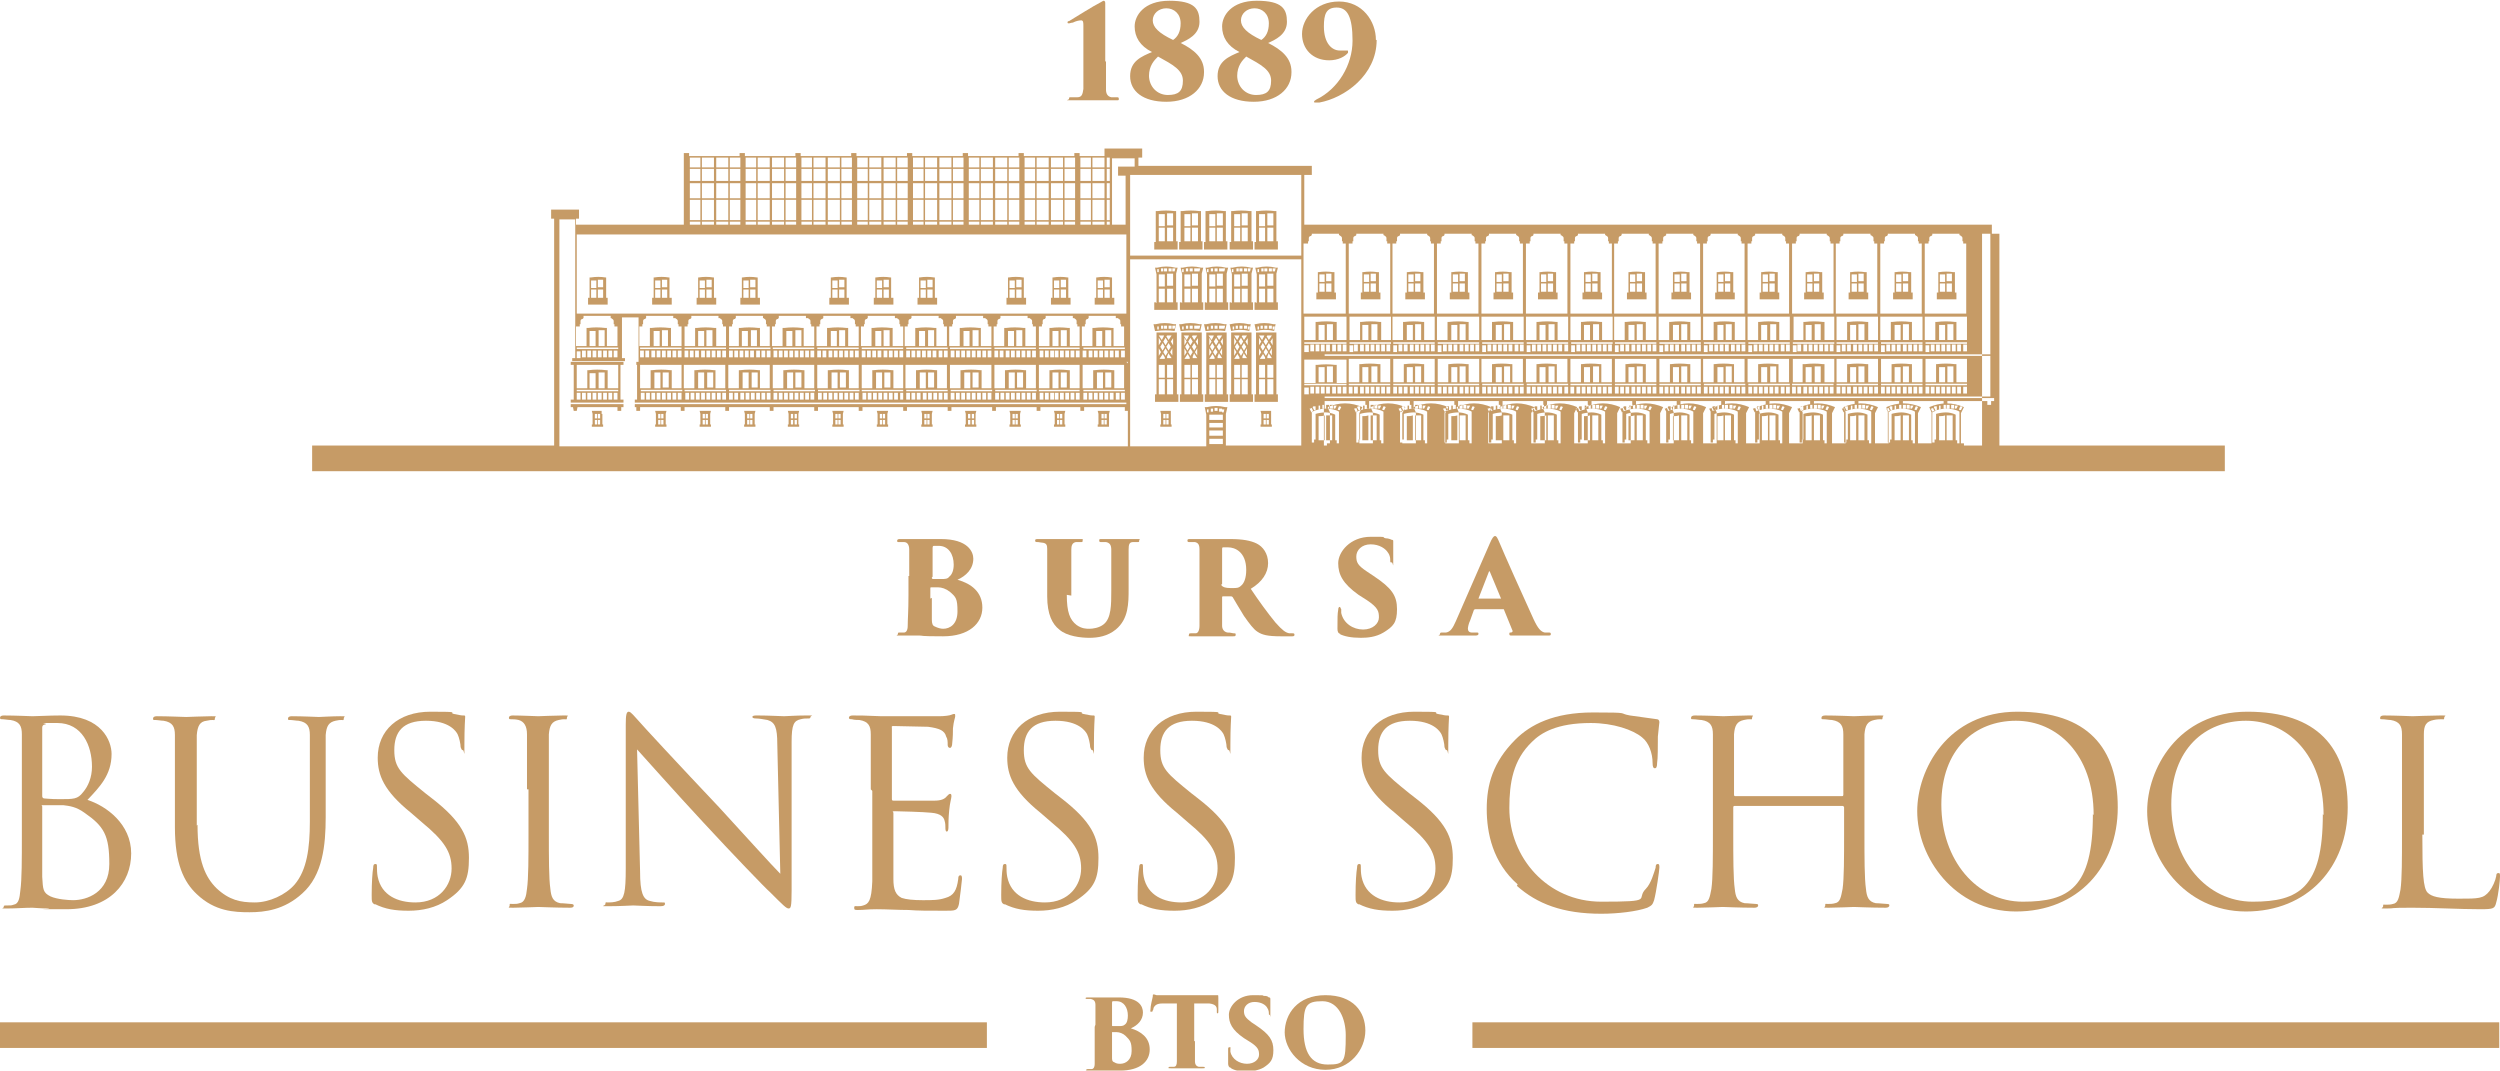 <?xml version="1.0" encoding="UTF-8"?> <svg xmlns="http://www.w3.org/2000/svg" id="katman_1" version="1.1" viewBox="0 0 331.6 142"><defs><style> .st0 { fill: #c69b66; } </style></defs><path class="st0" d="M146.7,8.1c0,1.7,0,3.1,0,3.8,0,.5.2.9.7,1,.3,0,.5,0,.7,0,.2,0,.3,0,.3.2s0,.2-.3.2c-1.3,0-2.7,0-2.9,0s-2,0-3.1,0-.3,0-.3-.2,0-.2.3-.2c.3,0,.5,0,.8,0,.6,0,.7-.4.8-1.1,0-.7,0-2,0-3.7V3.5c0-.5,0-.8-.3-.8-.3,0-.7.1-1.1.3-.2,0-.4.1-.5.1s-.2,0-.2-.1,0-.2.2-.2c1-.6,3.2-2,4.2-2.5.2-.1.3-.2.4-.2s.2.1.2.3,0,1.9,0,4.5v3.3Z"></path><path class="st0" d="M159.7,9.6c0,2.2-1.9,3.9-5,3.9s-4.8-1.4-4.8-3.4,1.5-2.6,2.9-3.2c-1.6-.8-2.3-2-2.3-3.4s1.2-3.4,4.6-3.4,4,1.1,4,2.8-1.6,2.4-2.5,2.8c1.8.9,3.1,2,3.1,3.8M152.4,10c0,1.5,1.1,2.6,2.5,2.6s2-.5,2-1.9-1.3-2.1-3.3-3.2c-.5.5-1.2,1.2-1.2,2.6M156.6,3.1c0-1.3-.9-2-1.9-2s-1.8.7-1.8,1.6.8,1.7,2.7,2.6c.6-.4,1-1.1,1-2.2"></path><path class="st0" d="M171.3,9.6c0,2.2-1.9,3.9-5,3.9s-4.8-1.4-4.8-3.4,1.5-2.6,2.9-3.2c-1.6-.8-2.3-2-2.3-3.4s1.2-3.4,4.6-3.4,4,1.1,4,2.8-1.6,2.4-2.5,2.8c1.8.9,3.1,2,3.1,3.8M164.1,10c0,1.5,1.1,2.6,2.5,2.6s2-.5,2-1.9-1.3-2.1-3.3-3.2c-.5.5-1.2,1.2-1.2,2.6M168.3,3.1c0-1.3-.9-2-1.9-2s-1.8.7-1.8,1.6.8,1.7,2.7,2.6c.6-.4,1-1.1,1-2.2"></path><path class="st0" d="M182.6,5.3c0,4.7-4.3,7.7-7.6,8.3-.2,0-.3,0-.5,0s-.2,0-.2-.1,0-.1.3-.3c2.9-1.4,4.8-4.6,4.8-7.8s-.7-4.4-2.1-4.4-1.7.9-1.7,2.5c0,2.3,1.1,3.2,2.1,3.2s.4,0,.6,0c.2,0,.3,0,.4,0s.1,0,.1.1,0,.2,0,.2c-.4.5-1.3,1-2.5,1-2.2,0-3.6-1.5-3.6-3.5s1.8-4.3,4.9-4.3,4.9,2.6,4.9,5.1"></path><path class="st0" d="M120.6,76.4c0-2.5,0-3,0-3.5,0-.7-.3-1-.7-1-.2,0-.4,0-.6,0-.3,0-.3,0-.3-.2,0-.1.1-.2.3-.2,1,0,1.9,0,2.7,0s2.1,0,2.8,0c3.6,0,4.3,1.7,4.3,2.6,0,1.4-1,2.3-2.1,2.8,1.8.5,3.3,1.6,3.3,3.7s-1.8,3.8-5.2,3.8-2.6-.1-3.1-.1c-.7,0-1.5,0-2.5,0s-.4,0-.4-.2,0-.2.3-.2c.2,0,.4,0,.5,0,.3,0,.5-.3.5-.9,0-.9.1-1.9.1-4.1v-2.5ZM123.6,79.3c0,.8,0,2,0,2.9,0,.5.1.8.4.9.4.2.8.3,1.1.3.9,0,1.9-.6,1.9-2.3s-.2-1.9-1-2.6c-.5-.4-1.1-.6-1.6-.6-.3,0-.7,0-.9,0,0,0-.1,0-.1.1v1.4ZM123.6,76.6c0,.1,0,.2.2.2.3,0,.8,0,1.1,0,.4,0,.8,0,1-.3.4-.3.6-.9.6-1.6,0-1.4-.7-2.5-2-2.5s-.5,0-.6,0c-.1,0-.2,0-.2.3v3.8Z"></path><path class="st0" d="M141.5,78.9c0,2.3.4,3.3,1.3,4,.7.5,1.3.5,1.7.5s1.3-.1,1.9-.6c1-.8,1-2.6,1-4.4v-2c0-2.5,0-2.9,0-3.5,0-.6-.2-.9-.7-1-.2,0-.3,0-.6,0-.2,0-.3,0-.3-.2s0-.2.4-.2c1,0,2,0,2.3,0s1.4,0,2.2,0,.4,0,.4.2,0,.2-.3.2c-.2,0-.3,0-.5,0-.5,0-.6.3-.6,1,0,.5,0,1,0,3.5v1.7c0,1.9,0,4-1.7,5.4-1.1.9-2.4,1.1-3.5,1.1s-3-.2-4-1.1c-.9-.7-1.6-2-1.6-4.4v-2.6c0-2.6,0-3.1,0-3.7,0-.5-.1-.7-.5-.8-.2,0-.6-.1-.7-.1-.3,0-.4,0-.4-.2s.1-.2.5-.2c.7,0,2.5,0,2.6,0s2.2,0,2.8,0,.4,0,.4.2,0,.2-.3.2c-.2,0-.4,0-.6,0-.5.1-.6.5-.6,1,0,.5,0,1.3,0,3.5v2.6Z"></path><path class="st0" d="M159.1,76.4c0-2.6,0-3,0-3.5,0-.7-.2-.9-.6-1-.3,0-.5,0-.7,0-.2,0-.3,0-.3-.2s.1-.2.4-.2c.7,0,2.4,0,2.6,0s2,0,2.7,0c1.6,0,2.7.2,3.5.6.8.4,1.5,1.3,1.5,2.6s-.8,2.5-2.3,3.4c1,1.5,2.3,3.3,3.3,4.5.9,1,1.3,1.3,1.8,1.4.2,0,.3,0,.4,0,.2,0,.3,0,.3.2,0,.2-.2.2-.3.2h-1.5c-1.8,0-2.5-.2-3.1-.6-.5-.3-1.1-1.1-1.8-2.1-.8-1.3-1.2-2-1.5-2.5,0,0-.1-.1-.2-.1h-1.1c0,0-.1,0-.1.1v.9c0,1.3,0,2.1,0,2.9,0,.4.2.8.7.9.2,0,.4,0,.8.1.3,0,.3,0,.3.2s-.1.2-.4.2c-1.1,0-3,0-3.1,0-.2,0-1.9,0-2.4,0s-.3,0-.3-.2.1-.2.3-.2c.2,0,.4,0,.6,0,.3,0,.5-.4.5-1,0-.7,0-1.9,0-3.6v-3ZM162,77.5c0,.1,0,.2.2.3.3.2.8.2,1.3.2s.8,0,1.1-.3c.4-.3.7-1,.7-2.1,0-2.4-1.5-3-2.4-3s-.6,0-.7,0c0,0-.1,0-.1.2v4.7Z"></path><path class="st0" d="M177.8,84.1c-.3-.1-.4-.3-.4-.7,0-1.4,0-2,.1-2.5,0-.3.1-.4.2-.4s.1.2.2.3c0,.2,0,.3,0,.5.3,1.4,1.6,2.2,2.9,2.2s2.1-.8,2.1-1.6-.1-1.3-1.6-2.3l-1.1-.7c-2.1-1.5-2.7-2.7-2.7-4.2s1.6-3.5,4.3-3.5,1.2,0,2,.2c.3,0,.6.1.8.2.2,0,.2.1.2.2,0,.5,0,.9,0,2.4s0,.4-.2.4-.2,0-.2-.3c0-.2,0-.6-.3-1-.3-.5-1.1-1.1-2.3-1.1s-1.9.8-1.9,1.6.2,1.2,1.4,2l.9.6c2.4,1.6,3.1,2.6,3.1,4.4s-.5,2.3-1.8,3.1c-1,.6-2.1.7-3,.7-1.3,0-2.2-.2-2.8-.5"></path><path class="st0" d="M195.7,80.8c0,0-.1,0-.2.1l-.5,1.4c-.2.4-.3.9-.3,1.1,0,.3.2.5.5.5.2,0,.5,0,.6,0,.3,0,.3,0,.3.2,0,.1-.1.2-.4.2-.8,0-1.3,0-2.2,0s-1.3,0-2.2,0-.3,0-.3-.2.1-.2.3-.2c.2,0,.4,0,.5,0,.6-.1.9-.6,1.3-1.5l4.5-10.3c.3-.7.5-1,.7-1s.3.2.6.9c.4,1,3.3,7.5,4.5,10.1.6,1.3,1,1.7,1.5,1.8.2,0,.4,0,.5,0,.2,0,.3,0,.3.2s-.1.2-.4.2c-1.7,0-3.6,0-4.7,0-.3,0-.4,0-.4-.2s0-.2.2-.2c.2,0,.3-.2.2-.3l-1.1-2.7c0,0,0-.1-.1-.1h-3.9ZM199.1,79.4c.1,0,.1,0,0,0l-1.5-3.6c0-.1,0,0-.1,0l-1.4,3.6c0,0,0,0,0,0h2.9Z"></path><path class="st0" d="M145.3,135.9c0-1.9,0-2.2,0-2.6,0-.5-.2-.7-.6-.8-.2,0-.3,0-.5,0-.2,0-.2,0-.2-.1,0-.1.1-.1.3-.1.8,0,1.4,0,2,0s1.6,0,2.1,0c2.7,0,3.2,1.2,3.2,2,0,1-.7,1.7-1.6,2.1,1.3.4,2.5,1.2,2.5,2.8s-1.3,2.8-3.9,2.8-2,0-2.4,0c-.6,0-1.2,0-1.8,0s-.3,0-.3-.1,0-.1.3-.1c.2,0,.3,0,.4,0,.2,0,.4-.2.4-.7,0-.7,0-1.4,0-3v-1.9ZM147.5,138c0,.6,0,1.5,0,2.2,0,.4,0,.6.3.7.3.2.6.2.8.2.7,0,1.5-.5,1.5-1.7s-.2-1.4-.8-2c-.3-.3-.8-.5-1.2-.5-.2,0-.5,0-.6,0,0,0,0,0,0,0v1ZM147.5,136c0,.1,0,.1.1.1.2,0,.6,0,.8,0,.3,0,.6,0,.8-.2.3-.2.4-.7.4-1.2,0-1-.5-1.9-1.5-1.9s-.4,0-.5,0c0,0-.1,0-.1.2v2.8Z"></path><path class="st0" d="M158.5,138.1c0,1,0,2.2,0,2.7,0,.3.1.6.5.7.2,0,.3,0,.5,0,.2,0,.3,0,.3.1s0,.1-.3.1c-.9,0-2.1,0-2.3,0s-1.5,0-1.9,0-.3,0-.3-.1.1-.1.3-.1c.1,0,.3,0,.4,0,.3,0,.4-.3.4-.7,0-.5,0-1.5,0-2.7v-5c-.5,0-1.3,0-1.9,0-.7,0-1,.2-1.2.6,0,.1,0,.2-.1.3,0,.1,0,.2-.2.2s-.1-.1-.1-.3c0-.5.2-1.2.3-1.7,0-.2,0-.3.1-.3s.1,0,.4.1c.2,0,.9,0,1.4,0h5.5c.4,0,.6,0,.8,0,.2,0,.3,0,.4,0s.1,0,.1.4,0,1.4,0,1.7c0,.2,0,.3-.1.3s-.1,0-.1-.2c0-.1,0-.2,0-.3,0-.4-.2-.7-1-.8-.4,0-1.1,0-2,0v5Z"></path><path class="st0" d="M163.2,141.6c-.2,0-.3-.3-.3-.5,0-1,0-1.5,0-1.9,0-.2,0-.3.2-.3s.1.1.1.2c0,.1,0,.2,0,.4.2,1,1.2,1.6,2.2,1.6s1.6-.6,1.6-1.2-.1-1-1.2-1.7l-.8-.5c-1.6-1.1-2-2-2-3.1s1.2-2.6,3.2-2.6.9,0,1.5.1c.2,0,.4,0,.6.2.1,0,.2,0,.2.2,0,.4,0,.7,0,1.8s0,.3-.1.3-.1,0-.1-.2c0-.1,0-.4-.2-.7-.2-.4-.8-.8-1.7-.8s-1.4.6-1.4,1.2.2.9,1,1.5l.6.4c1.8,1.2,2.3,2,2.3,3.3s-.4,1.7-1.3,2.3c-.7.4-1.6.5-2.2.5-1,0-1.6-.1-2.1-.4"></path><path class="st0" d="M170.4,137c0-2.5,1.7-5,5.4-5s5.3,2.2,5.3,4.7-2,5.2-5.3,5.2-5.4-2.7-5.4-5M178.5,137.3c0-2.1-.9-4.5-3.1-4.5s-2.5.6-2.5,3.7,1,4.7,3.2,4.7,2.4-.3,2.4-3.9"></path><path class="st0" d="M2.9,104.7c0-5.3,0-6.2,0-7.3,0-1.1-.3-1.7-1.5-1.9-.3,0-.8-.1-1-.1-.3,0-.4,0-.4-.2,0-.2.2-.3.5-.3,1.5,0,3.7.1,3.8.1.8,0,2.1-.1,3.7-.1,5.5,0,6.8,3.4,6.8,5.1,0,2.8-1.6,4.4-3.2,6.1,2.5.8,5.8,3.2,5.8,7.1s-2.8,7.4-8.6,7.4-1.5,0-2.4-.1c-1,0-1.9-.1-2.1-.1-1.1,0-2.1.1-3.3.1s-.5,0-.5-.2,0-.2.5-.2.5,0,.8-.1c.7-.1.8-.9.9-1.9.2-1.4.2-4.1.2-7.3v-5.9ZM5.6,105.5c0,.2,0,.3.2.4.2,0,.8.1,2.1.1,1.9,0,2.4,0,3.1-.9.7-.8,1.2-2,1.2-3.4,0-2.8-1.3-5.8-4.6-5.8s-1.1,0-1.6.2c-.3,0-.4.2-.4.4v9.1ZM5.6,109c0,2.6,0,6.8,0,7.3.1,1.7.1,2.1,1.1,2.6.9.4,2.4.5,3,.5,1.8,0,4.8-1,4.8-4.8s-.7-5-3.3-6.8c-1.1-.8-2-.9-2.8-1-.4,0-2.1,0-2.6,0s-.2,0-.2.2v1.9Z"></path><path class="st0" d="M26.2,109.4c0,4.9,1.1,7,2.5,8.4,1.7,1.6,3.2,1.9,5.1,1.9s4.1-1,5.3-2.4c1.6-1.9,2-4.8,2-8.3v-4.2c0-5.3,0-6.2,0-7.3,0-1.1-.3-1.7-1.5-1.9-.3,0-.8-.1-1.1-.1s-.3,0-.3-.2c0-.2.2-.3.5-.3,1.5,0,3.4.1,3.6.1s1.8-.1,2.8-.1.5,0,.5.3-.1.2-.3.2c-.2,0-.4,0-.8.1-.9.2-1.2.7-1.3,1.9,0,1.1,0,2,0,7.3v3.6c0,3.7-.4,7.7-3.1,10.1-2.4,2.2-5,2.5-7,2.5s-4.6-.1-7-2.4c-1.7-1.6-2.9-4-2.9-8.9v-4.9c0-5.3,0-6.2,0-7.3,0-1.1-.3-1.7-1.5-1.9-.3,0-.8-.1-1.1-.1s-.3,0-.3-.2c0-.2.2-.3.5-.3,1.5,0,3.6.1,3.9.1s2.3-.1,3.3-.1.5,0,.5.3-.1.2-.3.2c-.2,0-.4,0-.8.1-.9.1-1.2.7-1.3,1.9,0,1.1,0,2,0,7.3v4.7Z"></path><path class="st0" d="M49.8,120c-.5-.2-.5-.4-.5-1.3,0-1.7.1-3,.2-3.6,0-.4.1-.5.3-.5s.2.1.2.4,0,.8.1,1.3c.5,2.5,2.7,3.4,5,3.4,3.2,0,4.8-2.3,4.8-4.5s-1-3.7-3.9-6.1l-1.5-1.3c-3.6-2.9-4.4-5-4.4-7.3,0-3.6,2.7-6.1,7-6.1s2.3.1,3.1.3c.6.1.9.2,1.2.2s.3,0,.3.2-.1,1.3-.1,3.6,0,.8-.2.8-.2-.2-.3-.4c0-.4-.2-1.3-.4-1.7-.2-.4-1.1-1.8-4.2-1.8s-4.2,1.5-4.2,3.9.9,3.1,4.1,5.7l.9.7c4,3.1,4.9,5.2,4.9,7.9s-.5,4-2.9,5.6c-1.5,1-3.3,1.4-5.1,1.4s-3.1-.2-4.5-.9"></path><path class="st0" d="M69.9,104.7c0-5.3,0-6.2,0-7.3,0-1.1-.4-1.7-1.1-1.9-.4-.1-.8-.1-1-.1s-.3,0-.3-.2c0-.2.2-.3.5-.3,1.1,0,3.2.1,3.4.1s2.3-.1,3.3-.1.5,0,.5.3-.1.2-.3.2c-.2,0-.4,0-.8.1-.9.2-1.2.7-1.3,1.9,0,1.1,0,2,0,7.3v5.9c0,3.2,0,5.9.2,7.3.1,1,.3,1.7,1.3,1.9.5,0,1.2.1,1.4.1.3,0,.4.1.4.2,0,.2-.1.3-.5.3-1.9,0-4-.1-4.2-.1s-2.3.1-3.3.1-.5,0-.5-.3,0-.2.4-.2.6,0,.9-.1c.7-.1.9-.9,1-1.9.2-1.4.2-4.1.2-7.3v-5.9Z"></path><path class="st0" d="M83,110.5c0-12.2,0-7.8,0-14.4,0-1.3.1-1.7.4-1.7s.8.7,1.2,1.1c.5.6,5.5,6,10.8,11.6,3.3,3.6,7,7.7,8.1,8.8l-.4-17.2c0-2.2-.3-2.9-1.3-3.2-.6-.1-1.1-.2-1.5-.2s-.5-.1-.5-.2c0-.2.3-.2.7-.2,1.5,0,3.1.1,3.5.1s1.5-.1,2.9-.1.6,0,.6.2-.1.2-.4.2c-.3,0-.5,0-.9.1-.9.2-1.2.7-1.2,3v19.7c0,2.2-.1,2.4-.4,2.4s-.7-.4-2.5-2.2c-.4-.3-5.2-5.3-8.8-9.2-3.9-4.2-7.7-8.5-8.8-9.7l.4,16.2c0,2.8.4,3.7,1.3,3.9.6.2,1.4.2,1.7.2s.3,0,.3.2c0,.2-.2.3-.6.3-1.9,0-3.3-.1-3.6-.1s-1.7.1-3.2.1-.5,0-.5-.3.1-.2.3-.2c.3,0,.9,0,1.4-.2.8-.2,1-1.2,1-4.3v-5Z"></path><path class="st0" d="M115.5,104.7c0-5.3,0-6.2,0-7.3,0-1.1-.3-1.7-1.5-1.9-.2,0-.7,0-1-.1-.2,0-.4,0-.4-.2,0-.2.2-.3.5-.3.8,0,1.7,0,3.8.1.2,0,7,0,7.7,0,.7,0,1.4-.1,1.6-.2.2-.1.3-.1.4-.1s.1.1.1.3-.2.6-.3,1.6c0,.5,0,1.1-.1,2,0,.3-.1.6-.3.6-.2,0-.3-.2-.3-.4,0-.4,0-.8-.2-1.1-.2-.8-.9-1.1-2.4-1.3-.6,0-4.3-.1-4.6-.1s-.2.1-.2.3v9.3c0,.2,0,.3.2.3.4,0,4.6,0,5.4,0,.9,0,1.4-.2,1.7-.6.2-.2.3-.3.4-.3s.2,0,.2.3-.2.8-.3,1.9c-.1,1-.1,1.8-.1,2.3,0,.3-.1.5-.2.5-.2,0-.2-.3-.2-.5s0-.6-.1-.9c-.1-.5-.5-1-1.8-1.1-.9-.1-4.3-.2-4.8-.2s-.2.1-.2.2v3c0,1.1,0,5.1,0,5.8,0,1.4.3,2.1,1.1,2.5.6.2,1.5.3,2.8.3s2.1,0,3-.3c1.1-.3,1.5-1,1.7-2.5,0-.4.1-.5.3-.5s.2.3.2.5-.3,2.6-.4,3.3c-.2.9-.5.9-1.8.9-2.5,0-3.6,0-4.9-.1-1.4,0-2.9-.1-4.2-.1s-1.6.1-2.5.1c-.4,0-.5,0-.5-.3s.2-.2.4-.2c.3,0,.5,0,.8-.1.7-.2,1.1-.6,1.2-3.2,0-1.3,0-3,0-6.1v-5.9Z"></path><path class="st0" d="M133.3,120c-.5-.2-.5-.4-.5-1.3,0-1.7.1-3,.2-3.6,0-.4.1-.5.3-.5s.2.1.2.4,0,.8.1,1.3c.5,2.5,2.7,3.4,5,3.4,3.2,0,4.8-2.3,4.8-4.5s-1-3.7-3.9-6.1l-1.5-1.3c-3.6-2.9-4.4-5-4.4-7.3,0-3.6,2.7-6.1,7-6.1s2.3.1,3.1.3c.6.1.9.2,1.2.2s.3,0,.3.2-.1,1.3-.1,3.6,0,.8-.2.8-.2-.2-.3-.4c0-.4-.2-1.3-.4-1.7-.2-.4-1.1-1.8-4.2-1.8s-4.2,1.5-4.2,3.9.9,3.1,4.1,5.7l.9.7c4,3.1,4.9,5.2,4.9,7.9s-.5,4-2.9,5.6c-1.5,1-3.3,1.4-5.1,1.4s-3.1-.2-4.5-.9"></path><path class="st0" d="M151.4,120c-.5-.2-.5-.4-.5-1.3,0-1.7.1-3,.2-3.6,0-.4.1-.5.3-.5s.2.1.2.4,0,.8.1,1.3c.5,2.5,2.7,3.4,5,3.4,3.2,0,4.8-2.3,4.8-4.5s-1-3.7-3.9-6.1l-1.5-1.3c-3.6-2.9-4.4-5-4.4-7.3,0-3.6,2.7-6.1,7-6.1s2.3.1,3.1.3c.6.1.9.2,1.2.2s.3,0,.3.2-.1,1.3-.1,3.6,0,.8-.2.8-.2-.2-.3-.4c0-.4-.2-1.3-.4-1.7-.2-.4-1.1-1.8-4.2-1.8s-4.2,1.5-4.2,3.9.9,3.1,4.1,5.7l.9.7c4,3.1,4.9,5.2,4.9,7.9s-.5,4-2.9,5.6c-1.5,1-3.3,1.4-5.1,1.4s-3.1-.2-4.5-.9"></path><path class="st0" d="M180.3,120c-.5-.2-.5-.4-.5-1.3,0-1.7.1-3,.2-3.6,0-.4.1-.5.3-.5s.2.1.2.4,0,.8.1,1.3c.5,2.5,2.7,3.4,5,3.4,3.2,0,4.8-2.3,4.8-4.5s-1-3.7-3.9-6.1l-1.5-1.3c-3.6-2.9-4.4-5-4.4-7.3,0-3.6,2.7-6.1,7-6.1s2.3.1,3.1.3c.6.1.9.2,1.2.2s.3,0,.3.2-.1,1.3-.1,3.6,0,.8-.2.8-.2-.2-.3-.4c0-.4-.2-1.3-.4-1.7-.2-.4-1.1-1.8-4.2-1.8s-4.2,1.5-4.2,3.9.9,3.1,4.1,5.7l.9.7c4,3.1,4.9,5.2,4.9,7.9s-.5,4-2.9,5.6c-1.5,1-3.3,1.4-5.1,1.4s-3.1-.2-4.5-.9"></path><path class="st0" d="M201.3,117.3c-3.3-2.9-4.1-6.8-4.1-10s.8-6.2,3.8-9.2c2-2,5.1-3.6,10.3-3.6s3.2.1,4.9.4c1.3.2,2.3.3,3.6.5.2,0,.3.2.3.4s-.1.7-.2,1.9c0,1.1,0,3-.1,3.5,0,.5-.1.7-.3.7s-.3-.2-.3-.7c0-1.3-.5-2.7-1.4-3.4-1.2-1-3.8-1.9-6.8-1.9-4.5,0-6.6,1.3-7.8,2.5-2.5,2.4-3,5.4-3,8.8,0,6.5,5,12.4,12.2,12.4s4.5-.3,5.9-1.7c.7-.7,1.1-2.2,1.3-2.8,0-.4.1-.5.3-.5s.2.2.2.5-.4,3.2-.7,4.3c-.2.6-.3.7-.9,1-1.4.5-3.9.8-6.1.8-5.1,0-8.5-1.3-11.2-3.7"></path><path class="st0" d="M244.3,105.6c.1,0,.2,0,.2-.2v-.7c0-5.3,0-6.2,0-7.3,0-1.1-.3-1.7-1.5-1.9-.3,0-.8-.1-1.1-.1s-.3,0-.3-.2c0-.2.2-.3.5-.3,1.5,0,3.7.1,3.8.1s2.3-.1,3.3-.1.5,0,.5.3-.1.2-.3.2c-.2,0-.4,0-.8.1-.9.2-1.2.7-1.3,1.9,0,1.1,0,2,0,7.3v5.9c0,3.2,0,5.9.2,7.3.1,1,.3,1.7,1.3,1.9.5,0,1.2.1,1.5.1s.3.1.3.2c0,.2-.2.3-.5.3-1.9,0-4-.1-4.2-.1s-2.3.1-3.3.1-.5,0-.5-.3,0-.2.3-.2c.3,0,.7,0,1-.1.7-.1.8-.9,1-1.9.2-1.4.2-4.1.2-7.3v-3.5c0-.1-.1-.2-.2-.2h-14.3c-.1,0-.2,0-.2.2v3.5c0,3.2,0,5.9.2,7.3.1,1,.3,1.7,1.3,1.9.5,0,1.2.1,1.5.1s.3.1.3.2c0,.2-.2.3-.5.3-1.9,0-4-.1-4.2-.1s-2.3.1-3.3.1-.5,0-.5-.3,0-.2.3-.2c.3,0,.7,0,1-.1.7-.1.8-.9,1-1.9.2-1.4.2-4.1.2-7.3v-5.9c0-5.3,0-6.2,0-7.3,0-1.1-.3-1.7-1.5-1.9-.3,0-.8-.1-1.1-.1s-.3,0-.3-.2c0-.2.2-.3.5-.3,1.5,0,3.7.1,3.8.1s2.3-.1,3.3-.1.5,0,.5.3-.1.2-.3.2c-.2,0-.4,0-.8.1-.9.2-1.2.7-1.3,1.9,0,1.1,0,2,0,7.3v.7c0,.2.1.2.2.2h14.3Z"></path><path class="st0" d="M254.3,107.6c0-5.5,4-13.2,13.3-13.2s13.3,4.8,13.3,12.7-5.3,13.8-13.5,13.8-13.1-7.2-13.1-13.3M277.7,108.1c0-8.1-4.9-12.5-10.3-12.5s-9.9,3.7-9.9,11.1,4.7,12.9,10.8,12.9,9.3-1.8,9.3-11.6"></path><path class="st0" d="M284.8,107.6c0-5.5,4-13.2,13.3-13.2s13.3,4.8,13.3,12.7-5.3,13.8-13.5,13.8-13.1-7.2-13.1-13.3M308.2,108.1c0-8.1-4.9-12.5-10.3-12.5s-9.9,3.7-9.9,11.1,4.7,12.9,10.8,12.9,9.3-1.8,9.3-11.6"></path><path class="st0" d="M321.3,110.7c0,5,.1,7.1.7,7.7.5.5,1.4.8,4.1.8s3.3,0,4.1-1c.4-.5.8-1.4.9-2,0-.3.1-.4.3-.4s.2.1.2.5-.2,2.4-.5,3.4c-.2.8-.3.9-2.1.9-2.9,0-5.8-.2-9.1-.2s-2.1.1-3.3.1-.5,0-.5-.3,0-.2.3-.2c.3,0,.7,0,1-.1.7-.1.8-.9,1-1.9.2-1.4.2-4.1.2-7.3v-6c0-5.3,0-6.2,0-7.3,0-1.1-.3-1.7-1.5-1.9-.3,0-.8-.1-1.1-.1s-.3,0-.3-.2c0-.2.2-.3.5-.3,1.5,0,3.7.1,3.8.1s2.6-.1,3.7-.1.5,0,.5.3-.1.2-.3.2c-.2,0-.7,0-1.1.1-1,.2-1.3.7-1.3,1.9,0,1.1,0,2,0,7.3v6Z"></path><path class="st0" d="M259.2,36.1h-.1c-.6-.1-1.3-.1-1.9,0h-.1s0,2.7,0,2.7h-.2v.9h2.6v-.9h-.2v-2.7ZM258,38.7h-.7v-1.1s.7,0,.7,0v1.1ZM258,37.4h-.7v-1c.2,0,.4,0,.7,0v1ZM258.2,36.3c.2,0,.4,0,.7,0v1s-.7,0-.7,0v-1ZM258.2,38.7v-1.1h.7v1.1s-.7,0-.7,0Z"></path><path class="st0" d="M253.4,36.1h-.1c-.6-.1-1.3-.1-1.9,0h-.1s0,2.7,0,2.7h-.2v.9h2.6v-.9h-.2v-2.7ZM252.2,38.7h-.7v-1.1s.7,0,.7,0v1.1ZM252.2,37.4h-.7v-1c.2,0,.4,0,.7,0v1ZM252.4,36.3c.2,0,.4,0,.7,0v1s-.7,0-.7,0v-1ZM252.4,38.7v-1.1h.7v1.1s-.7,0-.7,0Z"></path><path class="st0" d="M247.5,36.1h-.1c-.6-.1-1.3-.1-1.9,0h-.1s0,2.7,0,2.7h-.2v.9h2.6v-.9h-.2v-2.7ZM246.3,38.7h-.7v-1.1s.7,0,.7,0v1.1ZM246.3,37.4h-.7v-1c.2,0,.4,0,.7,0v1ZM246.5,36.3c.2,0,.4,0,.7,0v1s-.7,0-.7,0v-1ZM246.5,38.7v-1.1h.7v1.1s-.7,0-.7,0Z"></path><path class="st0" d="M241.6,36.1h-.1c-.6-.1-1.3-.1-1.9,0h-.1s0,2.7,0,2.7h-.2v.9h2.6v-.9h-.2v-2.7ZM240.4,38.7h-.7v-1.1s.7,0,.7,0v1.1ZM240.4,37.4h-.7v-1c.2,0,.4,0,.7,0v1ZM240.6,36.3c.2,0,.4,0,.7,0v1s-.7,0-.7,0v-1ZM240.6,38.7v-1.1h.7v1.1s-.7,0-.7,0Z"></path><path class="st0" d="M235.7,36.1h-.1c-.6-.1-1.3-.1-1.9,0h-.1s0,2.7,0,2.7h-.2v.9h2.6v-.9h-.2v-2.7ZM234.5,38.7h-.7v-1.1s.7,0,.7,0v1.1ZM234.5,37.4h-.7v-1c.2,0,.4,0,.7,0v1ZM234.7,36.3c.2,0,.4,0,.7,0v1s-.7,0-.7,0v-1ZM234.7,38.7v-1.1h.7v1.1s-.7,0-.7,0Z"></path><path class="st0" d="M229.8,36.1h-.1c-.6-.1-1.3-.1-1.9,0h-.1s0,2.7,0,2.7h-.2v.9h2.6v-.9h-.2v-2.7ZM228.6,38.7h-.7v-1.1s.7,0,.7,0v1.1ZM228.6,37.4h-.7v-1c.2,0,.4,0,.7,0v1ZM228.8,36.3c.2,0,.4,0,.7,0v1s-.7,0-.7,0v-1ZM228.8,38.7v-1.1h.7v1.1s-.7,0-.7,0Z"></path><path class="st0" d="M224,36.1h-.1c-.6-.1-1.3-.1-1.9,0h-.1s0,2.7,0,2.7h-.2v.9h2.6v-.9h-.2v-2.7ZM222.8,38.7h-.7v-1.1s.7,0,.7,0v1.1ZM222.8,37.4h-.7v-1c.2,0,.4,0,.7,0v1ZM223,36.3c.2,0,.4,0,.7,0v1s-.7,0-.7,0v-1ZM223,38.7v-1.1h.7v1.1s-.7,0-.7,0Z"></path><path class="st0" d="M218.1,36.1h-.1c-.6-.1-1.3-.1-1.9,0h-.1s0,2.7,0,2.7h-.2v.9h2.6v-.9h-.2v-2.7ZM216.9,38.7h-.7v-1.1s.7,0,.7,0v1.1ZM216.9,37.4h-.7v-1c.2,0,.4,0,.7,0v1ZM217.1,36.3c.2,0,.4,0,.7,0v1s-.7,0-.7,0v-1ZM217.1,38.7v-1.1h.7v1.1s-.7,0-.7,0Z"></path><path class="st0" d="M212.2,36.1h-.1c-.6-.1-1.3-.1-1.9,0h-.1s0,2.7,0,2.7h-.2v.9h2.6v-.9h-.2v-2.7ZM211,38.7h-.7v-1.1s.7,0,.7,0v1.1ZM211,37.4h-.7v-1c.2,0,.4,0,.7,0v1ZM211.2,36.3c.2,0,.4,0,.7,0v1s-.7,0-.7,0v-1ZM211.2,38.7v-1.1h.7v1.1s-.7,0-.7,0Z"></path><path class="st0" d="M206.3,36.1h-.1c-.6-.1-1.3-.1-1.9,0h-.1s0,2.7,0,2.7h-.2v.9h2.6v-.9h-.2v-2.7ZM205.1,38.7h-.7v-1.1s.7,0,.7,0v1.1ZM205.1,37.4h-.7v-1c.2,0,.4,0,.7,0v1ZM205.3,36.3c.2,0,.4,0,.7,0v1s-.7,0-.7,0v-1ZM205.3,38.7v-1.1h.7v1.1s-.7,0-.7,0Z"></path><path class="st0" d="M200.4,36.1h-.1c-.6-.1-1.3-.1-1.9,0h-.1s0,2.7,0,2.7h-.2v.9h2.6v-.9h-.2v-2.7ZM199.2,38.7h-.7v-1.1s.7,0,.7,0v1.1ZM199.2,37.4h-.7v-1c.2,0,.4,0,.7,0v1ZM199.4,36.3c.2,0,.4,0,.7,0v1s-.7,0-.7,0v-1ZM199.4,38.7v-1.1h.7v1.1s-.7,0-.7,0Z"></path><path class="st0" d="M194.6,36.1h-.1c-.6-.1-1.3-.1-1.9,0h-.1s0,2.7,0,2.7h-.2v.9h2.6v-.9h-.2v-2.7ZM193.4,38.7h-.7v-1.1s.7,0,.7,0v1.1ZM193.4,37.4h-.7v-1c.2,0,.4,0,.7,0v1ZM193.6,36.3c.2,0,.4,0,.7,0v1s-.7,0-.7,0v-1ZM193.6,38.7v-1.1h.7v1.1s-.7,0-.7,0Z"></path><path class="st0" d="M188.7,36.1h-.1c-.6-.1-1.3-.1-1.9,0h-.1s0,2.7,0,2.7h-.2v.9h2.6v-.9h-.2v-2.7ZM187.5,38.7h-.7v-1.1s.7,0,.7,0v1.1ZM187.5,37.4h-.7v-1c.2,0,.4,0,.7,0v1ZM187.7,36.3c.2,0,.4,0,.7,0v1s-.7,0-.7,0v-1ZM187.7,38.7v-1.1h.7v1.1s-.7,0-.7,0Z"></path><path class="st0" d="M182.8,36.1h-.1c-.6-.1-1.3-.1-1.9,0h-.1s0,2.7,0,2.7h-.2v.9h2.6v-.9h-.2v-2.7ZM181.6,38.7h-.7v-1.1s.7,0,.7,0v1.1ZM181.6,37.4h-.7v-1c.2,0,.4,0,.7,0v1ZM181.8,36.3c.2,0,.4,0,.7,0v1s-.7,0-.7,0v-1ZM181.8,38.7v-1.1h.7v1.1s-.7,0-.7,0Z"></path><path class="st0" d="M176.9,36.1h-.1c-.6-.1-1.3-.1-1.9,0h-.1s0,2.7,0,2.7h-.2v.9h2.6v-.9h-.2v-2.7ZM175.7,38.7h-.7v-1.1s.7,0,.7,0v1.1ZM175.7,37.4h-.7v-1c.2,0,.4,0,.7,0v1ZM175.9,36.3c.2,0,.4,0,.7,0v1s-.7,0-.7,0v-1ZM175.9,38.7v-1.1h.7v1.1s-.7,0-.7,0Z"></path><path class="st0" d="M156.2,32h-.2v-4s-.2,0-.2,0c-.8-.1-1.5-.1-2.3,0h-.2s0,4.1,0,4.1h-.2v1h3.1v-1ZM154.5,32h-.8v-1.8s.8,0,.8,0v1.8ZM154.5,30h-.8v-1.6c.3,0,.5,0,.8,0v1.7ZM154.8,28.3c.3,0,.5,0,.8,0v1.6s-.8,0-.8,0v-1.7ZM154.8,32v-1.8h.8v1.8s-.8,0-.8,0Z"></path><path class="st0" d="M159.5,32h-.2v-4s-.2,0-.2,0c-.8-.1-1.5-.1-2.3,0h-.2s0,4.1,0,4.1h-.2v1h3.1v-1ZM157.9,32h-.8v-1.8s.8,0,.8,0v1.8ZM157.9,30h-.8v-1.6c.3,0,.5,0,.8,0v1.7ZM158.1,28.3c.3,0,.5,0,.8,0v1.6s-.8,0-.8,0v-1.7ZM158.1,32v-1.8h.8v1.8s-.8,0-.8,0Z"></path><path class="st0" d="M162.8,32h-.2v-4s-.2,0-.2,0c-.8-.1-1.5-.1-2.3,0h-.2s0,4.1,0,4.1h-.2v1h3.1v-1ZM161.2,32h-.8v-1.8s.8,0,.8,0v1.8ZM161.2,30h-.8v-1.6c.3,0,.5,0,.8,0v1.7ZM161.4,28.3c.3,0,.5,0,.8,0v1.6s-.8,0-.8,0v-1.7ZM161.4,32v-1.8h.8v1.8s-.8,0-.8,0Z"></path><path class="st0" d="M166.2,32h-.2v-4s-.2,0-.2,0c-.8-.1-1.5-.1-2.3,0h-.2s0,4.1,0,4.1h-.2v1h3.1v-1ZM164.5,32h-.8v-1.8s.8,0,.8,0v1.8ZM164.5,30h-.8v-1.6c.3,0,.5,0,.8,0v1.7ZM164.7,28.3c.3,0,.5,0,.8,0v1.6s-.8,0-.8,0v-1.7ZM164.7,32v-1.8h.8v1.8s-.8,0-.8,0Z"></path><path class="st0" d="M169.5,32h-.2v-4s-.2,0-.2,0c-.8-.1-1.5-.1-2.3,0h-.2s0,4.1,0,4.1h-.2v1h3.1v-1ZM167.8,32h-.8v-1.8s.8,0,.8,0v1.8ZM167.8,30h-.8v-1.6c.3,0,.5,0,.8,0v1.7ZM168.1,28.3c.3,0,.5,0,.8,0v1.6s-.8,0-.8,0v-1.7ZM168.1,32v-1.8h.8v1.8s-.8,0-.8,0Z"></path><path class="st0" d="M153.3,40.1h-.2v1h3.1v-1h-.2v-3.8s.2-.8.2-.8h-.3c-.8-.2-1.6-.2-2.4,0h-.3c0,0,.2.9.2.9v3.8ZM154.5,40.1h-.8v-1.8s.8,0,.8,0v1.8ZM154.5,38h-.8v-1.6c.3,0,.5,0,.8,0v1.7ZM154.8,40.1v-1.8h.8v1.8s-.8,0-.8,0ZM154.8,38v-1.7c.3,0,.5,0,.8,0v1.6s-.8,0-.8,0ZM155.6,35.6c0,0,.2,0,.3,0h0s-.1.4-.1.4c0,0-.2,0-.3,0v-.4ZM155,35.6c.1,0,.2,0,.4,0v.4c-.2,0-.3,0-.4,0v-.4ZM154.8,35.6v.4c-.1,0-.2,0-.4,0v-.4c.1,0,.2,0,.4,0M154.3,35.6v.4c0,0-.2,0-.3,0v-.4c0,0,.2,0,.3,0M153.5,35.7c0,0,.2,0,.2,0v.4s-.1,0-.2,0v-.4c-.1,0,0,0,0,0Z"></path><path class="st0" d="M156.7,40.1h-.2v1h3.1v-1h-.2v-3.8s.2-.8.2-.8h-.3c-.8-.2-1.6-.2-2.4,0h-.3c0,0,.2.9.2.9v3.8ZM157.9,40.1h-.8v-1.8s.8,0,.8,0v1.8ZM157.9,38h-.8v-1.6c.3,0,.5,0,.8,0v1.7ZM158.1,40.1v-1.8h.8v1.8s-.8,0-.8,0ZM158.1,38v-1.7c.3,0,.5,0,.8,0v1.6s-.8,0-.8,0ZM158.9,35.6c0,0,.2,0,.3,0h0s-.1.4-.1.4c0,0-.2,0-.3,0v-.4ZM158.4,35.6c.1,0,.2,0,.4,0v.4c-.2,0-.3,0-.4,0v-.4ZM158.2,35.6v.4c-.1,0-.2,0-.4,0v-.4c.1,0,.2,0,.4,0M157.6,35.6v.4c0,0-.2,0-.3,0v-.4c0,0,.2,0,.3,0M156.8,35.7c0,0,.2,0,.2,0v.4s-.1,0-.2,0v-.4c-.1,0,0,0,0,0Z"></path><path class="st0" d="M160,40.1h-.2v1h3.1v-1h-.2v-3.8s.2-.8.2-.8h-.3c-.8-.2-1.6-.2-2.4,0h-.3c0,0,.2.9.2.9v3.8ZM161.2,40.1h-.8v-1.8s.8,0,.8,0v1.8ZM161.2,38h-.8v-1.6c.3,0,.5,0,.8,0v1.7ZM161.4,40.1v-1.8h.8v1.8s-.8,0-.8,0ZM161.4,38v-1.7c.3,0,.5,0,.8,0v1.6s-.8,0-.8,0ZM162.2,35.6c0,0,.2,0,.3,0h0s-.1.4-.1.4c0,0-.2,0-.3,0v-.4ZM161.7,35.6c.1,0,.2,0,.4,0v.4c-.2,0-.3,0-.4,0v-.4ZM161.5,35.6v.4c-.1,0-.2,0-.4,0v-.4c.1,0,.2,0,.4,0M160.9,35.6v.4c0,0-.2,0-.3,0v-.4c0,0,.2,0,.3,0M160.1,35.7c0,0,.2,0,.2,0v.4s-.1,0-.2,0v-.4c-.1,0,0,0,0,0Z"></path><path class="st0" d="M163.3,40.1h-.2v1h3.1v-1h-.2v-3.8s.2-.8.2-.8h-.3c-.8-.2-1.6-.2-2.4,0h-.3c0,0,.2.9.2.9v3.8ZM164.5,40.1h-.8v-1.8s.8,0,.8,0v1.8ZM164.5,38h-.8v-1.6c.3,0,.5,0,.8,0v1.7ZM164.7,40.1v-1.8h.8v1.8s-.8,0-.8,0ZM164.7,38v-1.7c.3,0,.5,0,.8,0v1.6s-.8,0-.8,0ZM165.6,35.6c0,0,.2,0,.3,0h0s-.1.4-.1.4c0,0-.2,0-.3,0v-.4ZM165,35.6c.1,0,.2,0,.4,0v.4c-.2,0-.3,0-.4,0v-.4ZM164.8,35.6v.4c-.1,0-.2,0-.4,0v-.4c.1,0,.2,0,.4,0M164.3,35.6v.4c0,0-.2,0-.3,0v-.4c0,0,.2,0,.3,0M163.4,35.7c0,0,.2,0,.2,0v.4s-.1,0-.2,0v-.4c-.1,0,0,0,0,0Z"></path><path class="st0" d="M166.6,40.1h-.2v1h3.1v-1h-.2v-3.8s.2-.8.2-.8h-.3c-.8-.2-1.6-.2-2.4,0h-.3c0,0,.2.9.2.9v3.8ZM167.8,40.1h-.8v-1.8s.8,0,.8,0v1.8ZM167.8,38h-.8v-1.6c.3,0,.5,0,.8,0v1.7ZM168.1,40.1v-1.8h.8v1.8s-.8,0-.8,0ZM168.1,38v-1.7c.3,0,.5,0,.8,0v1.6s-.8,0-.8,0ZM168.9,35.6c0,0,.2,0,.3,0h0s-.1.4-.1.4c0,0-.2,0-.3,0v-.4ZM168.3,35.6c.1,0,.2,0,.4,0v.4c-.2,0-.3,0-.4,0v-.4ZM168.1,35.6v.4c-.1,0-.2,0-.4,0v-.4c.1,0,.2,0,.4,0M167.6,35.6v.4c0,0-.2,0-.3,0v-.4c0,0,.2,0,.3,0M166.8,35.7c0,0,.2,0,.2,0v.4s-.1,0-.2,0v-.4c-.1,0,0,0,0,0Z"></path><path class="st0" d="M153.4,43.9c.8-.1,1.6-.1,2.4,0h0s.2-.9.2-.9h-.3c-.8-.2-1.6-.2-2.4,0h-.3c0,0,.2.9.2.9h0ZM155.6,43.2c0,0,.2,0,.3,0h0s-.1.4-.1.4c0,0-.2,0-.3,0v-.4ZM155,43.2c.1,0,.2,0,.4,0v.4c-.2,0-.3,0-.4,0v-.4ZM154.8,43.2v.4c0,0-.1,0-.2,0s-.1,0-.2,0v-.4c.1,0,.2,0,.4,0M154.3,43.2v.4c0,0-.2,0-.3,0v-.4c0,0,.2,0,.3,0M153.5,43.3c0,0,.2,0,.2,0v.4s-.1,0-.2,0v-.4c-.1,0,0,0,0,0Z"></path><path class="st0" d="M156,44.1h-2.6v2.3s0,0,0,0h0s0,5.9,0,5.9h-.2v1h3.1v-1h-.2v-8.2ZM155.6,50.1h-.8v-1.7h.8v1.7ZM155.6,47.3l-.4-.6.3-.5h0c0,.1,0,1.1,0,1.1ZM155,46.5l-.3-.5.3-.5.3.5-.3.5ZM155.6,44.7v1s0,.1,0,.1l-.3-.5.4-.6ZM154.8,44.5h.6l-.4.6-.3-.5h0ZM154.9,45.3l-.3.5-.3-.5.3-.5.3.5ZM154.2,46.5l-.3-.5.3-.5.3.5-.3.5ZM154.2,46.9l.3.5v.2h-.7l.4-.6ZM154.4,44.5h0c0,.1-.3.6-.3.6l-.4-.6h.6ZM153.7,44.8l.3.5-.3.5v-1ZM153.7,46.2l.3.5-.3.5v-1ZM154.5,52.3h-.8v-2s.8,0,.8,0v2ZM154.5,50.1h-.8v-1.7s.8,0,.8,0v1.7ZM154.3,46.7l.3-.5.3.5-.3.5-.3-.5ZM155,46.9l.4.6h-.6v-.2c0,0,.2-.5.2-.5ZM154.8,52.3v-2h.8v2s-.8,0-.8,0Z"></path><path class="st0" d="M156.8,43.9c.8-.1,1.6-.1,2.4,0h0s.2-.9.2-.9h-.3c-.8-.2-1.6-.2-2.4,0h-.3c0,0,.2.9.2.9h0ZM158.9,43.2c0,0,.2,0,.3,0h0s-.1.4-.1.4c0,0-.2,0-.3,0v-.4ZM158.4,43.2c.1,0,.2,0,.4,0v.4c-.2,0-.3,0-.4,0v-.4ZM158.2,43.2v.4c0,0-.1,0-.2,0s-.1,0-.2,0v-.4c.1,0,.2,0,.4,0M157.6,43.2v.4c0,0-.2,0-.3,0v-.4c0,0,.2,0,.3,0M156.8,43.3c0,0,.2,0,.2,0v.4s-.1,0-.2,0v-.4c-.1,0,0,0,0,0Z"></path><path class="st0" d="M159.3,44.1h-2.6v2.3s0,0,0,0h0s0,5.9,0,5.9h-.2v1h3.1v-1h-.2v-8.2ZM158.9,50.1h-.8v-1.7h.8v1.7ZM158.9,47.3l-.4-.6.3-.5h0c0,.1,0,1.1,0,1.1ZM158.4,46.5l-.3-.5.3-.5.3.5-.3.5ZM158.9,44.7v1s0,.1,0,.1l-.3-.5.4-.6ZM158.2,44.5h.6l-.4.6-.3-.5h0ZM158.2,45.3l-.3.5-.3-.5.3-.5.3.5ZM157.5,46.5l-.3-.5.3-.5.3.5-.3.5ZM157.5,46.9l.3.5v.2h-.7l.4-.6ZM157.7,44.5h0c0,.1-.3.6-.3.6l-.4-.6h.6ZM157.1,44.8l.3.5-.3.5v-1ZM157.1,46.2l.3.5-.3.5v-1ZM157.9,52.3h-.8v-2s.8,0,.8,0v2ZM157.9,50.1h-.8v-1.7s.8,0,.8,0v1.7ZM157.6,46.7l.3-.5.3.5-.3.5-.3-.5ZM158.4,46.9l.4.6h-.6v-.2c0,0,.2-.5.2-.5ZM158.1,52.3v-2h.8v2s-.8,0-.8,0Z"></path><path class="st0" d="M160.1,43.9c.8-.1,1.6-.1,2.4,0h0s.2-.9.2-.9h-.3c-.8-.2-1.6-.2-2.4,0h-.3c0,0,.2.9.2.9h0ZM162.2,43.2c0,0,.2,0,.3,0h0s-.1.4-.1.4c0,0-.2,0-.3,0v-.4ZM161.7,43.2c.1,0,.2,0,.4,0v.4c-.2,0-.3,0-.4,0v-.4ZM161.5,43.2v.4c0,0-.1,0-.2,0s-.1,0-.2,0v-.4c.1,0,.2,0,.4,0M160.9,43.2v.4c0,0-.2,0-.3,0v-.4c0,0,.2,0,.3,0M160.1,43.3c0,0,.2,0,.2,0v.4s-.1,0-.2,0v-.4c-.1,0,0,0,0,0Z"></path><path class="st0" d="M162.6,44.1h-2.6v2.3s0,0,0,0h0s0,5.9,0,5.9h-.2v1h3.1v-1h-.2v-8.2ZM162.2,50.1h-.8v-1.7h.8v1.7ZM162.2,47.3l-.4-.6.3-.5h0c0,.1,0,1.1,0,1.1ZM161.7,46.5l-.3-.5.3-.5.3.5-.3.5ZM162.2,44.7v1s0,.1,0,.1l-.3-.5.4-.6ZM161.5,44.5h.6l-.4.6-.3-.5h0ZM161.6,45.3l-.3.5-.3-.5.3-.5.3.5ZM160.8,46.5l-.3-.5.3-.5.3.5-.3.5ZM160.8,46.9l.3.5v.2h-.7l.4-.6ZM161,44.5h0c0,.1-.3.6-.3.6l-.4-.6h.6ZM160.4,44.8l.3.5-.3.5v-1ZM160.4,46.2l.3.5-.3.5v-1ZM161.2,52.3h-.8v-2s.8,0,.8,0v2ZM161.2,50.1h-.8v-1.7s.8,0,.8,0v1.7ZM160.9,46.7l.3-.5.3.5-.3.5-.3-.5ZM161.7,46.9l.4.6h-.6v-.2c0,0,.2-.5.2-.5ZM161.4,52.3v-2h.8v2s-.8,0-.8,0Z"></path><path class="st0" d="M163.4,43h-.3c0,0,.2.9.2.9h0c.8-.2,1.6-.2,2.4,0h0s.2-.9.2-.9h-.3c-.8-.2-1.6-.2-2.4,0M163.5,43.7v-.4c-.1,0,0,0,0,0,0,0,.2,0,.2,0v.4s-.1,0-.2,0M163.9,43.6v-.4c0,0,.2,0,.3,0v.4c0,0-.2,0-.3,0M164.8,43.6c0,0-.1,0-.2,0s-.1,0-.2,0v-.4c.1,0,.2,0,.4,0v.4ZM165.3,43.6c-.1,0-.2,0-.3,0v-.4c.1,0,.3,0,.4,0v.4ZM165.8,43.7c0,0-.2,0-.3,0v-.4c.1,0,.2,0,.3,0h0s-.1.4-.1.4Z"></path><path class="st0" d="M165.9,44.1h-2.6v2.3s0,0,0,0h0s0,5.9,0,5.9h-.2v1h3.1v-1h-.2v-8.2ZM165.5,50.1h-.8v-1.7h.8v1.7ZM165.5,47.3l-.4-.6.3-.5h0c0,.1,0,1.1,0,1.1ZM165,46.5l-.3-.5.3-.5.3.5-.3.5ZM165.5,44.7v1s0,.1,0,.1l-.3-.5.4-.6ZM164.8,44.5h.6l-.4.6-.3-.5h0ZM164.9,45.3l-.3.5-.3-.5.3-.5.3.5ZM164.1,46.5l-.3-.5.3-.5.3.5-.3.5ZM164.1,46.9l.3.5v.2h-.7l.4-.6ZM164.4,44.5h0c0,.1-.3.6-.3.6l-.4-.6h.6ZM163.7,44.8l.3.5-.3.5v-1ZM163.7,46.2l.3.5-.3.5v-1ZM164.5,52.3h-.8v-2s.8,0,.8,0v2ZM164.5,50.1h-.8v-1.7s.8,0,.8,0v1.7ZM164.3,46.7l.3-.5.3.5-.3.5-.3-.5ZM165,46.9l.4.6h-.6v-.2c0,0,.2-.5.2-.5ZM164.7,52.3v-2h.8v2s-.8,0-.8,0Z"></path><path class="st0" d="M166.7,43h-.3c0,0,.2.9.2.9h0c.8-.2,1.6-.2,2.4,0h0s.2-.9.2-.9h-.3c-.8-.2-1.6-.2-2.4,0M166.8,43.7v-.4c-.1,0,0,0,0,0,0,0,.2,0,.2,0v.4s-.1,0-.2,0M167.2,43.6v-.4c0,0,.2,0,.3,0v.4c0,0-.2,0-.3,0M168.1,43.6c0,0-.1,0-.2,0s-.1,0-.2,0v-.4c.1,0,.2,0,.4,0v.4ZM168.6,43.6c-.1,0-.2,0-.3,0v-.4c.1,0,.3,0,.4,0v.4ZM169.1,43.7c0,0-.2,0-.3,0v-.4c.1,0,.2,0,.3,0h0s-.1.4-.1.4Z"></path><path class="st0" d="M169.2,44.1h-2.6v2.3s0,0,0,0h0s0,5.9,0,5.9h-.2v1h3.1v-1h-.2v-8.2ZM168.9,50.1h-.8v-1.7h.8v1.7ZM168.8,47.3l-.4-.6.3-.5h0c0,.1,0,1.1,0,1.1ZM168.3,46.5l-.3-.5.3-.5.3.5-.3.5ZM168.8,44.7v1s0,.1,0,.1l-.3-.5.4-.6ZM168.1,44.5h.6l-.4.6-.3-.5h0ZM168.2,45.3l-.3.5-.3-.5.3-.5.3.5ZM167.5,46.5l-.3-.5.3-.5.3.5-.3.5ZM167.5,46.9l.3.5v.2h-.7l.4-.6ZM167.7,44.5h0c0,.1-.3.6-.3.6l-.4-.6h.6ZM167,44.8l.3.5-.3.5v-1ZM167,46.2l.3.5-.3.5v-1ZM167.8,52.3h-.8v-2s.8,0,.8,0v2ZM167.8,50.1h-.8v-1.7s.8,0,.8,0v1.7ZM167.6,46.7l.3-.5.3.5-.3.5-.3-.5ZM168.3,46.9l.4.6h-.6v-.2c0,0,.2-.5.2-.5ZM168.1,52.3v-2h.8v2s-.8,0-.8,0Z"></path><path class="st0" d="M155.3,54.9v-.4c.1,0,0,0,0,0-.4,0-.8,0-1.2,0h-.2s.1.4.1.4v1.4s-.1,0-.1,0v.3h1.5v-.3h-.1v-1.4ZM154.6,56.3h-.3v-.6s.3,0,.3,0v.6ZM154.6,55.5h-.3v-.6c.1,0,.2,0,.3,0v.6ZM154.7,54.9c.1,0,.2,0,.3,0v.6s-.3,0-.3,0v-.6ZM154.7,56.3v-.6h.3v.6s-.3,0-.3,0Z"></path><path class="st0" d="M168.6,54.9v-.4c.1,0,0,0,0,0-.4,0-.8,0-1.2,0h-.2s.1.4.1.4v1.4s-.1,0-.1,0v.3h1.5v-.3h-.1v-1.4ZM167.9,56.3h-.3v-.6s.3,0,.3,0v.6ZM167.9,55.5h-.3v-.6c.1,0,.2,0,.3,0v.6ZM168,54.9c.1,0,.2,0,.3,0v.6s-.3,0-.3,0v-.6ZM168,56.3v-.6h.3v.6s-.3,0-.3,0Z"></path><path class="st0" d="M147.7,39.5h-.2v-2.7s-.1,0-.1,0c-.6-.1-1.3-.1-1.9,0h-.1s0,2.7,0,2.7h-.2v.9h2.6v-.9ZM146.3,39.5h-.7v-1.1s.7,0,.7,0v1.1ZM146.3,38.2h-.7v-1c.2,0,.4,0,.7,0v1ZM146.5,37.1c.2,0,.4,0,.7,0v1s-.7,0-.7,0v-1ZM146.5,39.5v-1.1h.7v1.1s-.7,0-.7,0Z"></path><path class="st0" d="M141.9,39.5h-.2v-2.7s-.1,0-.1,0c-.6-.1-1.3-.1-1.9,0h-.1s0,2.7,0,2.7h-.2v.9h2.6v-.9ZM140.5,39.5h-.7v-1.1s.7,0,.7,0v1.1ZM140.5,38.2h-.7v-1c.2,0,.4,0,.7,0v1ZM140.7,37.1c.2,0,.4,0,.7,0v1s-.7,0-.7,0v-1ZM140.7,39.5v-1.1h.7v1.1s-.7,0-.7,0Z"></path><path class="st0" d="M136,39.5h-.2v-2.7s-.1,0-.1,0c-.6-.1-1.3-.1-1.9,0h-.1s0,2.7,0,2.7h-.2v.9h2.6v-.9ZM134.6,39.5h-.7v-1.1s.7,0,.7,0v1.1ZM134.6,38.2h-.7v-1c.2,0,.4,0,.7,0v1ZM134.8,37.1c.2,0,.4,0,.7,0v1s-.7,0-.7,0v-1ZM134.8,39.5v-1.1h.7v1.1s-.7,0-.7,0Z"></path><path class="st0" d="M124.2,39.5h-.2v-2.7s-.1,0-.1,0c-.6-.1-1.3-.1-1.9,0h-.1s0,2.7,0,2.7h-.2v.9h2.6v-.9ZM122.8,39.5h-.7v-1.1s.7,0,.7,0v1.1ZM122.8,38.2h-.7v-1c.2,0,.4,0,.7,0v1ZM123,37.1c.2,0,.4,0,.7,0v1s-.7,0-.7,0v-1ZM123,39.5v-1.1h.7v1.1s-.7,0-.7,0Z"></path><path class="st0" d="M118.4,39.5h-.2v-2.7s-.1,0-.1,0c-.6-.1-1.3-.1-1.9,0h-.1s0,2.7,0,2.7h-.2v.9h2.6v-.9ZM117,39.5h-.7v-1.1s.7,0,.7,0v1.1ZM117,38.2h-.7v-1c.2,0,.4,0,.7,0v1ZM117.2,37.1c.2,0,.4,0,.7,0v1s-.7,0-.7,0v-1ZM117.2,39.5v-1.1h.7v1.1s-.7,0-.7,0Z"></path><path class="st0" d="M112.5,39.5h-.2v-2.7s-.1,0-.1,0c-.6-.1-1.3-.1-1.9,0h-.1s0,2.7,0,2.7h-.2v.9h2.6v-.9ZM111.1,39.5h-.7v-1.1s.7,0,.7,0v1.1ZM111.1,38.2h-.7v-1c.2,0,.4,0,.7,0v1ZM111.3,37.1c.2,0,.4,0,.7,0v1s-.7,0-.7,0v-1ZM111.3,39.5v-1.1h.7v1.1s-.7,0-.7,0Z"></path><path class="st0" d="M100.7,39.5h-.2v-2.7s-.1,0-.1,0c-.6-.1-1.3-.1-1.9,0h-.1s0,2.7,0,2.7h-.2v.9h2.6v-.9ZM99.3,39.5h-.7v-1.1s.7,0,.7,0v1.1ZM99.3,38.2h-.7v-1c.2,0,.4,0,.7,0v1ZM99.5,37.1c.2,0,.4,0,.7,0v1s-.7,0-.7,0v-1ZM99.5,39.5v-1.1h.7v1.1s-.7,0-.7,0Z"></path><path class="st0" d="M94.9,39.5h-.2v-2.7s-.1,0-.1,0c-.6-.1-1.3-.1-1.9,0h-.1s0,2.7,0,2.7h-.2v.9h2.6v-.9ZM93.5,39.5h-.7v-1.1s.7,0,.7,0v1.1ZM93.5,38.2h-.7v-1c.2,0,.4,0,.7,0v1ZM93.7,37.1c.2,0,.4,0,.7,0v1s-.7,0-.7,0v-1ZM93.7,39.5v-1.1h.7v1.1s-.7,0-.7,0Z"></path><path class="st0" d="M89,39.5h-.2v-2.7s-.1,0-.1,0c-.6-.1-1.3-.1-1.9,0h-.1s0,2.7,0,2.7h-.2v.9h2.6v-.9ZM87.6,39.5h-.7v-1.1s.7,0,.7,0v1.1ZM87.6,38.2h-.7v-1c.2,0,.4,0,.7,0v1ZM87.8,37.1c.2,0,.4,0,.7,0v1s-.7,0-.7,0v-1ZM87.8,39.5v-1.1h.7v1.1s-.7,0-.7,0Z"></path><path class="st0" d="M78.3,36.8h-.1s0,2.7,0,2.7h-.2v.9h2.6v-.9h-.2v-2.7s-.1,0-.1,0c-.6-.1-1.3-.1-1.9,0M79.1,39.5h-.7v-1.1s.7,0,.7,0v1.1ZM79.1,38.2h-.7v-1c.2,0,.4,0,.7,0v1ZM79.3,37.1c.2,0,.4,0,.7,0v1s-.7,0-.7,0v-1ZM79.3,38.4h.7v1.1s-.7,0-.7,0v-1.1Z"></path><path class="st0" d="M147.2,56.3h-.1v-1.4s.1-.4.1-.4h-.2c-.4,0-.8,0-1.2,0h-.2s.1.4.1.4v1.4s-.1,0-.1,0v.3h1.5v-.3ZM146.4,56.3h-.3v-.6s.3,0,.3,0v.6ZM146.4,55.5h-.3v-.6c.1,0,.2,0,.3,0v.6ZM146.5,54.9c.1,0,.2,0,.3,0v.6s-.3,0-.3,0v-.6ZM146.5,56.3v-.6h.3v.6s-.3,0-.3,0Z"></path><path class="st0" d="M141.3,56.3h-.1v-1.4s.1-.4.1-.4h-.2c-.4,0-.8,0-1.1,0h-.2s.1.4.1.4v1.4s-.1,0-.1,0v.3h1.5v-.3ZM140.5,56.3h-.3v-.6s.3,0,.3,0v.6ZM140.5,55.5h-.3v-.6c.1,0,.2,0,.3,0v.6ZM140.6,54.9c.1,0,.2,0,.3,0v.6s-.3,0-.3,0v-.6ZM140.6,56.3v-.6h.3v.6s-.3,0-.3,0Z"></path><path class="st0" d="M135.4,56.3h-.1v-1.4s.1-.4.1-.4h-.2c-.4,0-.8,0-1.1,0h-.2s.1.4.1.4v1.4s-.1,0-.1,0v.3h1.5v-.3ZM134.6,56.3h-.3v-.6s.3,0,.3,0v.6ZM134.6,55.5h-.3v-.6c.1,0,.2,0,.3,0v.6ZM134.7,54.9c.1,0,.2,0,.3,0v.6s-.3,0-.3,0v-.6ZM134.7,56.3v-.6h.3v.6s-.3,0-.3,0Z"></path><path class="st0" d="M129.5,56.3h-.1v-1.4s.1-.4.1-.4h-.2c-.4,0-.8,0-1.1,0h-.2s.1.4.1.4v1.4s-.1,0-.1,0v.3h1.5v-.3ZM128.7,56.3h-.3v-.6s.3,0,.3,0v.6ZM128.7,55.5h-.3v-.6c.1,0,.2,0,.3,0v.6ZM128.9,54.9c.1,0,.2,0,.3,0v.6s-.3,0-.3,0v-.6ZM128.9,56.3v-.6h.3v.6s-.3,0-.3,0Z"></path><path class="st0" d="M123.7,56.3h-.1v-1.4s.1-.4.1-.4h-.2c-.4,0-.8,0-1.1,0h-.2s.1.4.1.4v1.4s-.1,0-.1,0v.3h1.5v-.3ZM122.9,56.3h-.3v-.6s.3,0,.3,0v.6ZM122.9,55.5h-.3v-.6c.1,0,.2,0,.3,0v.6ZM123,54.9c.1,0,.2,0,.3,0v.6s-.3,0-.3,0v-.6ZM123,56.3v-.6h.3v.6s-.3,0-.3,0Z"></path><path class="st0" d="M117.8,56.3h-.1v-1.4s.1-.4.1-.4h-.2c-.4,0-.8,0-1.1,0h-.2s.1.4.1.4v1.4s-.1,0-.1,0v.3h1.5v-.3ZM117,56.3h-.3v-.6s.3,0,.3,0v.6ZM117,55.5h-.3v-.6c.1,0,.2,0,.3,0v.6ZM117.1,54.9c.1,0,.2,0,.3,0v.6s-.3,0-.3,0v-.6ZM117.1,56.3v-.6h.3v.6s-.3,0-.3,0Z"></path><path class="st0" d="M111.9,56.3h-.1v-1.4s.1-.4.1-.4h-.2c-.4,0-.8,0-1.1,0h-.2s.1.4.1.4v1.4s-.1,0-.1,0v.3h1.5v-.3ZM111.1,56.3h-.3v-.6s.3,0,.3,0v.6ZM111.1,55.5h-.3v-.6c.1,0,.2,0,.3,0v.6ZM111.2,54.9c.1,0,.2,0,.3,0v.6s-.3,0-.3,0v-.6ZM111.2,56.3v-.6h.3v.6s-.3,0-.3,0Z"></path><path class="st0" d="M106,56.3h-.1v-1.4s.1-.4.1-.4h-.2c-.4,0-.8,0-1.1,0h-.2s.1.4.1.4v1.4s-.1,0-.1,0v.3h1.5v-.3ZM105.2,56.3h-.3v-.6s.3,0,.3,0v.6ZM105.2,55.5h-.3v-.6c.1,0,.2,0,.3,0v.6ZM105.4,54.9c.1,0,.2,0,.3,0v.6s-.3,0-.3,0v-.6ZM105.4,56.3v-.6h.3v.6s-.3,0-.3,0Z"></path><path class="st0" d="M100.2,56.3h-.1v-1.4s.1-.4.1-.4h-.2c-.4,0-.8,0-1.1,0h-.2s.1.4.1.4v1.4s-.1,0-.1,0v.3h1.5v-.3ZM99.4,56.3h-.3v-.6s.3,0,.3,0v.6ZM99.4,55.5h-.3v-.6c.1,0,.2,0,.3,0v.6ZM99.5,54.9c.1,0,.2,0,.3,0v.6s-.3,0-.3,0v-.6ZM99.5,56.3v-.6h.3v.6s-.3,0-.3,0Z"></path><path class="st0" d="M94.3,56.3h-.1v-1.4s.1-.4.1-.4h-.2c-.4,0-.8,0-1.1,0h-.2s.1.4.1.4v1.4s-.1,0-.1,0v.3h1.5v-.3ZM93.5,56.3h-.3v-.6s.3,0,.3,0v.6ZM93.5,55.5h-.3v-.6c.1,0,.2,0,.3,0v.6ZM93.6,54.9c.1,0,.2,0,.3,0v.6s-.3,0-.3,0v-.6ZM93.6,56.3v-.6h.3v.6s-.3,0-.3,0Z"></path><path class="st0" d="M88.4,56.3h-.1v-1.4s.1-.4.1-.4h-.2c-.4,0-.8,0-1.1,0h-.2s.1.4.1.4v1.4s-.1,0-.1,0v.3h1.5v-.3ZM87.6,56.3h-.3v-.6s.3,0,.3,0v.6ZM87.6,55.5h-.3v-.6c.1,0,.2,0,.3,0v.6ZM87.7,54.9c.1,0,.2,0,.3,0v.6s-.3,0-.3,0v-.6ZM87.7,56.3v-.6h.3v.6s-.3,0-.3,0Z"></path><path class="st0" d="M75.7,48.4h.4v4.6h-.4v.4h7v-.4s-.4,0-.4,0v-4.6h.4v-.4h-7v.4ZM77.7,53h-.5v-.9h.5v.9ZM78.4,53h-.5v-.9h.5v.9ZM79.1,53h-.5v-.9h.5v.9ZM79.8,53h-.5v-.9h.5v.9ZM80.5,53h-.5v-.9h.5v.9ZM81.2,53h-.5v-.9h.5v.9ZM81.9,53h-.5v-.9h.5v.9ZM76.5,48.4h5.5v3.1h-1.4v-2.4s-.2,0-.2,0c-.8-.1-1.6-.1-2.3,0h-.2s0,2.4,0,2.4h-1.4v-3.1ZM80.2,51.5h-.8v-2.1c.3,0,.5,0,.8,0v2ZM79,49.4v2.1h-.8v-2c.2,0,.5,0,.8,0M76.5,51.7h5.5v.2h-5.5v-.2ZM76.5,52.1h.5v.9h-.5v-.9Z"></path><polygon class="st0" points="75.7 54 76 54 76.1 54.5 76.5 54.5 76.6 54 81.9 54 81.9 54.5 82.4 54.5 82.4 54 82.7 54 82.7 53.6 75.7 53.6 75.7 54"></polygon><path class="st0" d="M79.8,54.9v-.4c.1,0,0,0,0,0-.4,0-.8,0-1.1,0h-.2s.1.4.1.4v1.4s-.1,0-.1,0v.3h1.5v-.3h-.1v-1.4ZM79.2,56.3h-.3v-.6s.3,0,.3,0v.6ZM79.2,55.5h-.3v-.6c.1,0,.2,0,.3,0v.6ZM79.3,54.9c.1,0,.2,0,.3,0v.6s-.3,0-.3,0v-.6ZM79.3,56.3v-.6h.3v.6s-.3,0-.3,0Z"></path><path class="st0" d="M264.3,59.1h0s-1.4,0-1.4,0v-28.1h1.3v-1.2h-91.2v-6.6h1v-1.2h-23v-1.1h.5v-1.2h-5v1h-3.3v-.4h-.7v.4h-6.7v-.4h-.7v.4h-6.7v-.4h-.7v.4h-6.7v-.4h-.7v.4h-6.7v-.4h-.7v.4h-6.7v-.4h-.7v.4h-6.7v-.4h-.7v.4h-6.7v-.4h-.7v9.5h-14.3v-.8h.4v-1.2h-3.7v1.2h.4v30.1h-32.1v3.4h253.7v-3.4h-30.8ZM255.4,32.3h.4v-.3h.1v-.4c0-.3.3-.3.3-.3h0c0-.1.1-.1.1-.1v-.2h3.6v.2h.1c0,.1.3.1.3.4v.4h.1v.3h.4v9.3h-5.5v-9.3ZM255.4,42h5.5v3.1h-1.4v-2.4s-.2,0-.2,0c-.8-.1-1.6-.1-2.4,0h-.2s0,2.4,0,2.4h-1.4v-3.1ZM259.1,45.1h-.8v-2.1c.3,0,.5,0,.8,0v2ZM258,43v2.1h-.8v-2c.3,0,.5,0,.8,0M255.4,45.4h5.5v.2h-5.5v-.2ZM260.9,46.6h-.5v-.9h.5v.9ZM260.1,46.6h-.5v-.9h.5v.9ZM259.4,46.6h-.5v-.9h.5v.9ZM258.7,46.6h-.5v-.9h.5v.9ZM258,46.6h-.5v-.9h.5v.9ZM257.3,46.6h-.5v-.9h.5v.9ZM256.6,46.6h-.5v-.9h.5v.9ZM255.4,45.8h.5v.9h-.5v-.9ZM249.5,32.3h.4v-.3h.1v-.4c0-.3.3-.3.3-.3h0c0-.1.1-.1.1-.1v-.2h3.6v.2h.1c0,.1.3.1.3.4v.4h.1v.3h.4v9.3h-5.5v-9.3ZM249.5,42h5.5v3.1h-1.4v-2.4s-.2,0-.2,0c-.8-.1-1.6-.1-2.4,0h-.2s0,2.4,0,2.4h-1.4v-3.1ZM253.2,45.1h-.8v-2.1c.3,0,.5,0,.8,0v2ZM252.1,43v2.1h-.8v-2c.3,0,.5,0,.8,0M249.5,45.4h5.5v.2h-5.5v-.2ZM255,46.6h-.5v-.9h.5v.9ZM254.3,46.6h-.5v-.9h.5v.9ZM253.6,46.6h-.5v-.9h.5v.9ZM252.9,46.6h-.5v-.9h.5v.9ZM252.1,46.6h-.5v-.9h.5v.9ZM251.4,46.6h-.5v-.9h.5v.9ZM250.7,46.6h-.5v-.9h.5v.9ZM249.5,45.8h.5v.9h-.5v-.9ZM243.6,32.3h.4v-.3h.1v-.4c0-.3.3-.3.3-.3h0c0-.1.1-.1.1-.1v-.2h3.6v.2h.1c0,.1.3.1.3.4v.4h.1v.3h.4v9.3h-5.5v-9.3ZM243.6,42h5.5v3.1h-1.3v-2.4s-.2,0-.2,0c-.8-.1-1.6-.1-2.4,0h-.2s0,2.4,0,2.4h-1.4v-3.1ZM247.3,45.1h-.8v-2.1c.3,0,.5,0,.8,0v2ZM246.2,43v2.1h-.8v-2c.3,0,.5,0,.8,0M243.6,45.4h5.5v.2h-5.5v-.2ZM249.1,46.6h-.5v-.9h.5v.9ZM248.4,46.6h-.5v-.9h.5v.9ZM247.7,46.6h-.5v-.9h.5v.9ZM247,46.6h-.5v-.9h.5v.9ZM246.3,46.6h-.5v-.9h.5v.9ZM245.5,46.6h-.5v-.9h.5v.9ZM244.8,46.6h-.5v-.9h.5v.9ZM243.6,45.8h.5v.9h-.5v-.9ZM237.8,32.3h.4v-.3h.1v-.4c0-.3.3-.3.3-.3h0c0-.1.1-.1.1-.1v-.2h3.6v.2h.1c0,.1.3.1.3.4v.4h.1v.3h.4v9.3h-5.5v-9.3ZM237.8,42h5.5v3.1h-1.3v-2.4s-.2,0-.2,0c-.8-.1-1.6-.1-2.4,0h-.2s0,2.4,0,2.4h-1.3v-3.1ZM241.5,45.1h-.8v-2.1c.3,0,.5,0,.8,0v2ZM240.3,43v2.1h-.8v-2c.3,0,.5,0,.8,0M237.8,45.4h5.5v.2h-5.5v-.2ZM243.2,46.6h-.5v-.9h.5v.9ZM242.5,46.6h-.5v-.9h.5v.9ZM241.8,46.6h-.5v-.9h.5v.9ZM241.1,46.6h-.5v-.9h.5v.9ZM240.4,46.6h-.5v-.9h.5v.9ZM239.7,46.6h-.5v-.9h.5v.9ZM238.9,46.6h-.5v-.9h.5v.9ZM237.8,45.8h.5v.9h-.5v-.9ZM231.9,32.3h.4v-.3h.1v-.4c0-.3.3-.3.3-.3h0c0-.1.1-.1.1-.1v-.2h3.6v.2h.1c0,.1.3.1.3.4v.4h.1v.3h.4v9.3h-5.5v-9.3ZM231.9,42h5.5v3.1h-1.4v-2.4s-.2,0-.2,0c-.8-.1-1.6-.1-2.4,0h-.2s0,2.4,0,2.4h-1.4v-3.1ZM235.6,45.1h-.8v-2.1c.3,0,.5,0,.8,0v2ZM234.4,43v2.1h-.8v-2c.3,0,.5,0,.8,0M231.9,45.4h5.5v.2h-5.5v-.2ZM237.4,46.6h-.5v-.9h.5v.9ZM236.7,46.6h-.5v-.9h.5v.9ZM235.9,46.6h-.5v-.9h.5v.9ZM235.2,46.6h-.5v-.9h.5v.9ZM234.5,46.6h-.5v-.9h.5v.9ZM233.8,46.6h-.5v-.9h.5v.9ZM233.1,46.6h-.5v-.9h.5v.9ZM231.9,45.8h.5v.9h-.5v-.9ZM226,32.3h.4v-.3h.1v-.4c0-.3.3-.3.3-.3h0c0-.1.1-.1.1-.1v-.2h3.6v.2h.1c0,.1.3.1.3.4v.4h.1v.3h.4v9.3h-5.5v-9.3ZM226,42h5.5v3.1h-1.4v-2.4s-.2,0-.2,0c-.8-.1-1.6-.1-2.4,0h-.2s0,2.4,0,2.4h-1.4v-3.1ZM229.7,45.1h-.8v-2.1c.3,0,.5,0,.8,0v2ZM228.6,43v2.1h-.8v-2c.3,0,.5,0,.8,0M226,45.4h5.5v.2h-5.5v-.2ZM231.5,46.6h-.5v-.9h.5v.9ZM230.8,46.6h-.5v-.9h.5v.9ZM230.1,46.6h-.5v-.9h.5v.9ZM229.3,46.6h-.5v-.9h.5v.9ZM228.6,46.6h-.5v-.9h.5v.9ZM227.9,46.6h-.5v-.9h.5v.9ZM227.2,46.6h-.5v-.9h.5v.9ZM226,45.8h.5v.9h-.5v-.9ZM220.1,32.3h.4v-.3h.1v-.4c0-.3.3-.3.3-.3h0c0-.1.1-.1.1-.1v-.2h3.6v.2h.1c0,.1.3.1.3.4v.4h.1v.3h.4v9.3h-5.5v-9.3ZM220.1,42h5.5v3.1h-1.4v-2.4s-.2,0-.2,0c-.8-.1-1.6-.1-2.4,0h-.2s0,2.4,0,2.4h-1.4v-3.1ZM223.8,45.1h-.8v-2.1c.3,0,.5,0,.8,0v2ZM222.7,43v2.1h-.8v-2c.3,0,.5,0,.8,0M220.1,45.4h5.5v.2h-5.5v-.2ZM225.6,46.6h-.5v-.9h.5v.9ZM224.9,46.6h-.5v-.9h.5v.9ZM224.2,46.6h-.5v-.9h.5v.9ZM223.5,46.6h-.5v-.9h.5v.9ZM222.7,46.6h-.5v-.9h.5v.9ZM222,46.6h-.5v-.9h.5v.9ZM221.3,46.6h-.5v-.9h.5v.9ZM220.1,45.8h.5v.9h-.5v-.9ZM214.2,32.3h.4v-.3h.1v-.4c0-.3.3-.3.3-.3h0c0-.1.1-.1.1-.1v-.2h3.6v.2h.1c0,.1.3.1.3.4v.4h.1v.3h.4v9.3h-5.5v-9.3ZM214.2,42h5.5v3.1h-1.4v-2.4s-.2,0-.2,0c-.8-.1-1.6-.1-2.4,0h-.2s0,2.4,0,2.4h-1.4v-3.1ZM217.9,45.1h-.8v-2.1c.3,0,.5,0,.8,0v2ZM216.8,43v2.1h-.8v-2c.3,0,.5,0,.8,0M214.2,45.4h5.5v.2h-5.5v-.2ZM219.7,46.6h-.5v-.9h.5v.9ZM219,46.6h-.5v-.9h.5v.9ZM218.3,46.6h-.5v-.9h.5v.9ZM217.6,46.6h-.5v-.9h.5v.9ZM216.9,46.6h-.5v-.9h.5v.9ZM216.1,46.6h-.5v-.9h.5v.9ZM215.4,46.6h-.5v-.9h.5v.9ZM214.2,45.8h.5v.9h-.5v-.9ZM208.4,32.3h.4v-.3h.1v-.4c0-.3.3-.3.3-.3h0c0-.1.1-.1.1-.1v-.2h3.6v.2h.1c0,.1.3.1.3.4v.4h.1v.3h.4v9.3h-5.5v-9.3ZM208.4,42h5.5v3.1h-1.4v-2.4s-.2,0-.2,0c-.8-.1-1.6-.1-2.4,0h-.2s0,2.4,0,2.4h-1.4v-3.1ZM212.1,45.1h-.8v-2.1c.3,0,.5,0,.8,0v2ZM210.9,43v2.1h-.8v-2c.3,0,.5,0,.8,0M208.4,45.4h5.5v.2h-5.5v-.2ZM213.8,46.6h-.5v-.9h.5v.9ZM213.1,46.6h-.5v-.9h.5v.9ZM212.4,46.6h-.5v-.9h.5v.9ZM211.7,46.6h-.5v-.9h.5v.9ZM211,46.6h-.5v-.9h.5v.9ZM210.3,46.6h-.5v-.9h.5v.9ZM209.6,46.6h-.5v-.9h.5v.9ZM208.4,45.8h.5v.9h-.5v-.9ZM202.5,32.3h.4v-.3h.1v-.4c0-.3.3-.3.3-.3h0c0-.1.1-.1.1-.1v-.2h3.6v.2h.1c0,.1.3.1.3.4v.4h.1v.3h.4v9.3h-5.5v-9.3ZM202.5,42h5.5v3.1h-1.4v-2.4s-.2,0-.2,0c-.8-.1-1.6-.1-2.4,0h-.2s0,2.4,0,2.4h-1.4v-3.1ZM206.2,45.1h-.8v-2.1c.3,0,.5,0,.8,0v2ZM205,43v2.1h-.8v-2c.3,0,.5,0,.8,0M202.5,45.4h5.5v.2h-5.5v-.2ZM208,46.6h-.5v-.9h.5v.9ZM207.2,46.6h-.5v-.9h.5v.9ZM206.5,46.6h-.5v-.9h.5v.9ZM205.8,46.6h-.5v-.9h.5v.9ZM205.1,46.6h-.5v-.9h.5v.9ZM204.4,46.6h-.5v-.9h.5v.9ZM203.7,46.6h-.5v-.9h.5v.9ZM202.5,45.8h.5v.9h-.5v-.9ZM196.6,32.3h.4v-.3h.1v-.4c0-.3.3-.3.3-.3h0c0-.1.1-.1.1-.1v-.2h3.6v.2h.1c0,.1.3.1.3.4v.4h.1v.3h.4v9.3h-5.5v-9.3ZM196.6,42h5.5v3.1h-1.4v-2.4s-.2,0-.2,0c-.8-.1-1.6-.1-2.4,0h-.2s0,2.4,0,2.4h-1.4v-3.1ZM200.3,45.1h-.8v-2.1c.3,0,.5,0,.8,0v2ZM199.2,43v2.1h-.8v-2c.3,0,.5,0,.8,0M196.6,45.4h5.5v.2h-5.5v-.2ZM202.1,46.6h-.5v-.9h.5v.9ZM201.4,46.6h-.5v-.9h.5v.9ZM200.6,46.6h-.5v-.9h.5v.9ZM199.9,46.6h-.5v-.9h.5v.9ZM199.2,46.6h-.5v-.9h.5v.9ZM198.5,46.6h-.5v-.9h.5v.9ZM197.8,46.6h-.5v-.9h.5v.9ZM196.6,45.8h.5v.9h-.5v-.9ZM190.7,32.3h.4v-.3h.1v-.4c0-.3.3-.3.3-.3h0c0-.1.1-.1.1-.1v-.2h3.6v.2h.1c0,.1.3.1.3.4v.4h.1v.3h.4v9.3h-5.5v-9.3ZM190.7,42h5.5v3.1h-1.4v-2.4s-.2,0-.2,0c-.8-.1-1.6-.1-2.4,0h-.2s0,2.4,0,2.4h-1.4v-3.1ZM194.4,45.1h-.8v-2.1c.3,0,.5,0,.8,0v2ZM193.3,43v2.1h-.8v-2c.3,0,.5,0,.8,0M190.7,45.4h5.5v.2h-5.5v-.2ZM196.2,46.6h-.5v-.9h.5v.9ZM195.5,46.6h-.5v-.9h.5v.9ZM194.8,46.6h-.5v-.9h.5v.9ZM194.1,46.6h-.5v-.9h.5v.9ZM193.3,46.6h-.5v-.9h.5v.9ZM192.6,46.6h-.5v-.9h.5v.9ZM191.9,46.6h-.5v-.9h.5v.9ZM190.7,45.8h.5v.9h-.5v-.9ZM184.8,32.3h.4v-.3h.1v-.4c0-.3.3-.3.3-.3h0c0-.1.1-.1.1-.1v-.2h3.6v.2h.1c0,.1.3.1.3.4v.4h.1v.3h.4v9.3h-5.5v-9.3ZM184.8,42h5.5v3.1h-1.4v-2.4s-.2,0-.2,0c-.8-.1-1.6-.1-2.4,0h-.2s0,2.4,0,2.4h-1.4v-3.1ZM188.5,45.1h-.8v-2.1c.3,0,.5,0,.8,0v2ZM187.4,43v2.1h-.8v-2c.3,0,.5,0,.8,0M184.8,45.4h5.5v.2h-5.5v-.2ZM190.3,46.6h-.5v-.9h.5v.9ZM189.6,46.6h-.5v-.9h.5v.9ZM188.9,46.6h-.5v-.9h.5v.9ZM188.2,46.6h-.5v-.9h.5v.9ZM187.5,46.6h-.5v-.9h.5v.9ZM186.7,46.6h-.5v-.9h.5v.9ZM186,46.6h-.5v-.9h.5v.9ZM184.8,45.8h.5v.9h-.5v-.9ZM179,32.3h.4v-.3h.1v-.4c0-.3.3-.3.3-.3h0c0-.1.1-.1.1-.1v-.2h3.6v.2h.1c0,.1.3.1.3.4v.4h.1v.3h.4v9.3h-5.5v-9.3ZM179,42h5.5v3.1h-1.3v-2.4s-.2,0-.2,0c-.8-.1-1.6-.1-2.4,0h-.2s0,2.4,0,2.4h-1.4v-3.1ZM182.7,45.1h-.8v-2.1c.3,0,.5,0,.8,0v2ZM181.5,43v2.1h-.8v-2c.3,0,.5,0,.8,0M179,45.4h5.5v.2h-5.5v-.2ZM184.4,46.6h-.5v-.9h.5v.9ZM183.7,46.6h-.5v-.9h.5v.9ZM183,46.6h-.5v-.9h.5v.9ZM182.3,46.6h-.5v-.9h.5v.9ZM181.6,46.6h-.5v-.9h.5v.9ZM180.9,46.6h-.5v-.9h.5v.9ZM180.1,46.6h-.5v-.9h.5v.9ZM179,45.8h.5v.9h-.5v-.9ZM173,32.3h.5v-.3h.1v-.4c0-.3.3-.3.3-.3h0c0-.1.1-.1.1-.1v-.2h3.6v.2h.1c0,.1.3.1.3.4v.4h.1v.3h.4v9.3h-5.6v-9.3ZM173,42h5.6v3.1h-1.3v-2.4s-.2,0-.2,0c-.8-.1-1.6-.1-2.4,0h-.2s0,2.4,0,2.4h-1.5v-3.1ZM176.8,45.1h-.8v-2.1c.3,0,.5,0,.8,0v2ZM175.7,43v2.1h-.8v-2c.3,0,.5,0,.8,0M173,45.4h5.6v.2h-5.6v-.2ZM178.6,46.6h-.5v-.9h.5v.9ZM177.9,46.6h-.5v-.9h.5v.9ZM177.2,46.6h-.5v-.9h.5v.9ZM176.4,46.6h-.5v-.9h.5v.9ZM175.7,46.6h-.5v-.9h.5v.9ZM175,46.6h-.5v-.9h.5v.9ZM174.3,46.6h-.5v-.9h.5v.9ZM173,45.8h.6v.9h-.6v-.9ZM173,47.7h5.6v3.1h-1.3v-2.4s-.2,0-.2,0c-.8-.1-1.6-.1-2.4,0h-.2s0,2.4,0,2.4h-1.5v-3.1ZM176.8,50.7h-.8v-2.1c.3,0,.5,0,.8,0v2ZM175.7,48.6v2.1h-.8v-2c.3,0,.5,0,.8,0M173,50.9h5.6v.2h-5.6v-.2ZM178.6,52.2h-.5v-.9h.5v.9ZM177.9,52.2h-.5v-.9h.5v.9ZM177.2,52.2h-.5v-.9h.5v.9ZM176.4,52.2h-.5v-.9h.5v.9ZM175.7,52.2h-.5v-.9h.5v.9ZM175,52.2h-.5v-.9h.5v.9ZM174.3,52.2h-.5v-.9h.5v.9ZM173,51.4h.6v.9h-.6v-.9ZM146.8,20.9h.4v1.3h-.4v-1.3ZM146.8,22.4h.4v1.6h-.4v-1.6ZM146.8,24.3h.4v2h-.4v-2ZM146.8,26.5h.4v2.7h-.4v-2.7ZM146.8,29.4h.4v.4h-.4v-.4ZM144.9,20.9h1.6v1.3h-1.6v-1.3ZM144.9,22.4h1.6v1.6h-1.6v-1.6ZM144.9,24.3h1.6v2h-1.6v-2ZM144.9,26.5h1.6v2.7h-1.6v-2.7ZM144.9,29.4h1.6v.4h-1.6v-.4ZM143.3,20.9h1.4v1.3h-1.4v-1.3ZM143.3,22.4h1.4v1.6h-1.4v-1.6ZM143.3,24.3h1.4v2h-1.4v-2ZM143.3,26.5h1.4v2.7h-1.4v-2.7ZM143.3,29.4h1.4v.4h-1.4v-.4ZM141.2,20.9h1.4v1.3h-1.4v-1.3ZM141.2,22.4h1.4v1.6h-1.4v-1.6ZM141.2,24.3h1.4v2h-1.4v-2ZM141.2,26.5h1.4v2.7h-1.4v-2.7ZM141.2,29.4h1.4v.4h-1.4v-.4ZM139.4,20.9h1.6v1.3h-1.6v-1.3ZM139.4,22.4h1.6v1.6h-1.6v-1.6ZM139.4,24.3h1.6v2h-1.6v-2ZM139.4,26.5h1.6v2.7h-1.6v-2.7ZM139.4,29.4h1.6v.4h-1.6v-.4ZM137.5,20.9h1.6v1.3h-1.6v-1.3ZM137.5,22.4h1.6v1.6h-1.6v-1.6ZM137.5,24.3h1.6v2h-1.6v-2ZM137.5,26.5h1.6v2.7h-1.6v-2.7ZM137.5,29.4h1.6v.4h-1.6v-.4ZM135.9,20.9h1.4v1.3h-1.4v-1.3ZM135.9,22.4h1.4v1.6h-1.4v-1.6ZM135.9,24.3h1.4v2h-1.4v-2ZM135.9,26.5h1.4v2.7h-1.4v-2.7ZM135.9,29.4h1.4v.4h-1.4v-.4ZM133.8,20.9h1.4v1.3h-1.4v-1.3ZM133.8,22.4h1.4v1.6h-1.4v-1.6ZM133.8,24.3h1.4v2h-1.4v-2ZM133.8,26.5h1.4v2.7h-1.4v-2.7ZM133.8,29.4h1.4v.4h-1.4v-.4ZM132,20.9h1.6v1.3h-1.6v-1.3ZM132,22.4h1.6v1.6h-1.6v-1.6ZM132,24.3h1.6v2h-1.6v-2ZM132,26.5h1.6v2.7h-1.6v-2.7ZM132,29.4h1.6v.4h-1.6v-.4ZM130.1,20.9h1.6v1.3h-1.6v-1.3ZM130.1,22.4h1.6v1.6h-1.6v-1.6ZM130.1,24.3h1.6v2h-1.6v-2ZM130.1,26.5h1.6v2.7h-1.6v-2.7ZM130.1,29.4h1.6v.4h-1.6v-.4ZM128.5,20.9h1.4v1.3h-1.4v-1.3ZM128.5,22.4h1.4v1.6h-1.4v-1.6ZM128.5,24.3h1.4v2h-1.4v-2ZM128.5,26.5h1.4v2.7h-1.4v-2.7ZM128.5,29.4h1.4v.4h-1.4v-.4ZM126.4,20.9h1.4v1.3h-1.4v-1.3ZM126.4,22.4h1.4v1.6h-1.4v-1.6ZM126.4,24.3h1.4v2h-1.4v-2ZM126.4,26.5h1.4v2.7h-1.4v-2.7ZM126.4,29.4h1.4v.4h-1.4v-.4ZM124.6,20.9h1.6v1.3h-1.6v-1.3ZM124.6,22.4h1.6v1.6h-1.6v-1.6ZM124.6,24.3h1.6v2h-1.6v-2ZM124.6,26.5h1.6v2.7h-1.6v-2.7ZM124.6,29.4h1.6v.4h-1.6v-.4ZM122.7,20.9h1.6v1.3h-1.6v-1.3ZM122.7,22.4h1.6v1.6h-1.6v-1.6ZM122.7,24.3h1.6v2h-1.6v-2ZM122.7,26.5h1.6v2.7h-1.6v-2.7ZM122.7,29.4h1.6v.4h-1.6v-.4ZM121.1,20.9h1.4v1.3h-1.4v-1.3ZM121.1,22.4h1.4v1.6h-1.4v-1.6ZM121.1,24.3h1.4v2h-1.4v-2ZM121.1,26.5h1.4v2.7h-1.4v-2.7ZM121.1,29.4h1.4v.4h-1.4v-.4ZM119,20.9h1.4v1.3h-1.4v-1.3ZM119,22.4h1.4v1.6h-1.4v-1.6ZM119,24.3h1.4v2h-1.4v-2ZM119,26.5h1.4v2.7h-1.4v-2.7ZM119,29.4h1.4v.4h-1.4v-.4ZM117.2,20.9h1.6v1.3h-1.6v-1.3ZM117.2,22.4h1.6v1.6h-1.6v-1.6ZM117.2,24.3h1.6v2h-1.6v-2ZM117.2,26.5h1.6v2.7h-1.6v-2.7ZM117.2,29.4h1.6v.4h-1.6v-.4ZM115.3,20.9h1.6v1.3h-1.6v-1.3ZM115.3,22.4h1.6v1.6h-1.6v-1.6ZM115.3,24.3h1.6v2h-1.6v-2ZM115.3,26.5h1.6v2.7h-1.6v-2.7ZM115.3,29.4h1.6v.4h-1.6v-.4ZM113.7,20.9h1.4v1.3h-1.4v-1.3ZM113.7,22.4h1.4v1.6h-1.4v-1.6ZM113.7,24.3h1.4v2h-1.4v-2ZM113.7,26.5h1.4v2.7h-1.4v-2.7ZM113.7,29.4h1.4v.4h-1.4v-.4ZM111.6,20.9h1.4v1.3h-1.4v-1.3ZM111.6,22.4h1.4v1.6h-1.4v-1.6ZM111.6,24.3h1.4v2h-1.4v-2ZM111.6,26.5h1.4v2.7h-1.4v-2.7ZM111.6,29.4h1.4v.4h-1.4v-.4ZM109.8,20.9h1.6v1.3h-1.6v-1.3ZM109.8,22.4h1.6v1.6h-1.6v-1.6ZM109.8,24.3h1.6v2h-1.6v-2ZM109.8,26.5h1.6v2.7h-1.6v-2.7ZM109.8,29.4h1.6v.4h-1.6v-.4ZM107.9,20.9h1.6v1.3h-1.6v-1.3ZM107.9,22.4h1.6v1.6h-1.6v-1.6ZM107.9,24.3h1.6v2h-1.6v-2ZM107.9,26.5h1.6v2.7h-1.6v-2.7ZM107.9,29.4h1.6v.4h-1.6v-.4ZM106.3,20.9h1.4v1.3h-1.4v-1.3ZM106.3,22.4h1.4v1.6h-1.4v-1.6ZM106.3,24.3h1.4v2h-1.4v-2ZM106.3,26.5h1.4v2.7h-1.4v-2.7ZM106.3,29.4h1.4v.4h-1.4v-.4ZM104.2,20.9h1.4v1.3h-1.4v-1.3ZM104.2,22.4h1.4v1.6h-1.4v-1.6ZM104.2,24.3h1.4v2h-1.4v-2ZM104.2,26.5h1.4v2.7h-1.4v-2.7ZM104.2,29.4h1.4v.4h-1.4v-.4ZM102.4,20.9h1.6v1.3h-1.6v-1.3ZM102.4,22.4h1.6v1.6h-1.6v-1.6ZM102.4,24.3h1.6v2h-1.6v-2ZM102.4,26.5h1.6v2.7h-1.6v-2.7ZM102.4,29.4h1.6v.4h-1.6v-.4ZM100.5,20.9h1.6v1.3h-1.6v-1.3ZM100.5,22.4h1.6v1.6h-1.6v-1.6ZM100.5,24.3h1.6v2h-1.6v-2ZM100.5,26.5h1.6v2.7h-1.6v-2.7ZM100.5,29.4h1.6v.4h-1.6v-.4ZM98.9,20.9h1.4v1.3h-1.4v-1.3ZM98.9,22.4h1.4v1.6h-1.4v-1.6ZM98.9,24.3h1.4v2h-1.4v-2ZM98.9,26.5h1.4v2.7h-1.4v-2.7ZM98.9,29.4h1.4v.4h-1.4v-.4ZM96.8,20.9h1.4v1.3h-1.4v-1.3ZM96.8,22.4h1.4v1.6h-1.4v-1.6ZM96.8,24.3h1.4v2h-1.4v-2ZM96.8,26.5h1.4v2.7h-1.4v-2.7ZM96.8,29.4h1.4v.4h-1.4v-.4ZM95,20.9h1.6v1.3h-1.6v-1.3ZM95,22.4h1.6v1.6h-1.6v-1.6ZM95,24.3h1.6v2h-1.6v-2ZM95,26.5h1.6v2.7h-1.6v-2.7ZM95,29.4h1.6v.4h-1.6v-.4ZM93.1,20.9h1.6v1.3h-1.6v-1.3ZM93.1,22.4h1.6v1.6h-1.6v-1.6ZM93.1,24.3h1.6v2h-1.6v-2ZM93.1,26.5h1.6v2.7h-1.6v-2.7ZM93.1,29.4h1.6v.4h-1.6v-.4ZM91.5,20.9h1.4v1.3h-1.4v-1.3ZM91.5,22.4h1.4v1.6h-1.4v-1.6ZM91.5,24.3h1.4v2h-1.4v-2ZM91.5,26.5h1.4v2.7h-1.4v-2.7ZM91.5,29.4h1.4v.4h-1.4v-.4ZM76.5,43.3h.4v-.3h.1v-.4c0-.3.3-.3.3-.3h0c0-.1.1-.1.1-.1v-.3h3.6v.3h.1c0,.1.3.1.3.4v.4h.1v.3h.4v2.6h-1.4v-2.4s-.2,0-.2,0c-.8-.1-1.6-.1-2.3,0h-.2s0,2.4,0,2.4h-1.4v-2.6ZM80.2,45.9h-.8v-2.1c.3,0,.5,0,.8,0v2ZM79,43.8v2.1h-.8v-2c.2,0,.5,0,.8,0M76.5,46.1h5.5v.2h-5.5v-.2ZM81.9,47.4h-.5v-.9h.5v.9ZM81.2,47.4h-.5v-.9h.5v.9ZM80.5,47.4h-.5v-.9h.5v.9ZM79.8,47.4h-.5v-.9h.5v.9ZM79.1,47.4h-.5v-.9h.5v.9ZM78.4,47.4h-.5v-.9h.5v.9ZM77.7,47.4h-.5v-.9h.5v.9ZM76.5,46.6h.5v.9h-.5v-.9ZM149.4,48h-65v.4h.1v4.6h-.3v.4h65.2v.2h-65.2v.4h.2v.5h.5v-.5h5.4v.5h.5v-.5h5.4v.5h.5v-.5h5.4v.5h.5v-.5h5.4v.5h.5v-.5h5.4v.5h.5v-.5h5.4v.5h.5v-.5h5.4v.5h.5v-.5h5.4v.5h.5v-.5h5.4v.5h.5v-.5h5.3v.5h.5v-.5h5.4v.5h.4v4.7h-75.4v-30.1h2.1v18.4h-.4v.4h7v-.4s-.4,0-.4,0v-5.4h2.2v5.9h64.9v.2ZM143.7,51.7h5.5v.2h-5.5v-.2ZM149.2,53h-.5v-.9h.5v.9ZM148.5,53h-.5v-.9h.5v.9ZM147.7,53h-.5v-.9h.5v.9ZM147,53h-.5v-.9h.5v.9ZM146.3,53h-.5v-.9h.5v.9ZM145.6,53h-.5v-.9h.5v.9ZM144.9,53h-.5v-.9h.5v.9ZM144.2,53h-.5v-.9h.5v.9ZM145.5,49.4c.3,0,.5,0,.8,0v2.1h-.8v-2ZM146.6,51.5v-2.1c.3,0,.5,0,.8,0v2s-.8,0-.8,0ZM147.8,51.5v-2.4s-.2,0-.2,0c-.8-.1-1.6-.1-2.4,0h-.2s0,2.4,0,2.4h-1.4v-3.1h5.5v3.1h-1.4ZM137.8,51.7h5.4v.2h-5.4v-.2ZM143.2,53h-.5v-.9h.5v.9ZM142.5,53h-.5v-.9h.5v.9ZM141.8,53h-.5v-.9h.5v.9ZM141.1,53h-.5v-.9h.5v.9ZM140.4,53h-.5v-.9h.5v.9ZM139.8,53h-.5v-.9h.5v.9ZM139.1,53h-.5v-.9h.5v.9ZM138.4,53h-.5v-.9h.5v.9ZM139.6,49.4c.3,0,.5,0,.8,0v2.1h-.8v-2ZM140.7,51.5v-2.1c.3,0,.5,0,.8,0v2s-.8,0-.8,0ZM141.9,51.5v-2.4s-.2,0-.2,0c-.8-.1-1.6-.1-2.3,0h-.2s0,2.4,0,2.4h-1.4v-3.1h5.4v3.1h-1.3ZM132,51.7h5.5v.2h-5.5v-.2ZM137.4,53h-.5v-.9h.5v.9ZM136.7,53h-.5v-.9h.5v.9ZM136,53h-.5v-.9h.5v.9ZM135.3,53h-.5v-.9h.5v.9ZM134.6,53h-.5v-.9h.5v.9ZM133.9,53h-.5v-.9h.5v.9ZM133.2,53h-.5v-.9h.5v.9ZM132.5,53h-.5v-.9h.5v.9ZM133.8,49.4c.3,0,.5,0,.8,0v2.1h-.8v-2ZM134.9,51.5v-2.1c.3,0,.5,0,.8,0v2s-.8,0-.8,0ZM136.1,51.5v-2.4s-.2,0-.2,0c-.8-.1-1.6-.1-2.4,0h-.2s0,2.4,0,2.4h-1.4v-3.1h5.5v3.1h-1.3ZM126.1,51.7h5.5v.2h-5.5v-.2ZM131.5,53h-.5v-.9h.5v.9ZM130.8,53h-.5v-.9h.5v.9ZM130.1,53h-.5v-.9h.5v.9ZM129.4,53h-.5v-.9h.5v.9ZM128.7,53h-.5v-.9h.5v.9ZM128,53h-.5v-.9h.5v.9ZM127.3,53h-.5v-.9h.5v.9ZM126.6,53h-.5v-.9h.5v.9ZM127.9,49.4c.3,0,.5,0,.8,0v2.1h-.8v-2ZM129,51.5v-2.1c.3,0,.5,0,.8,0v2s-.8,0-.8,0ZM130.2,51.5v-2.4s-.2,0-.2,0c-.8-.1-1.6-.1-2.4,0h-.2s0,2.4,0,2.4h-1.4v-3.1h5.5v3.1h-1.4ZM120.2,51.7h5.5v.2h-5.5v-.2ZM125.7,53h-.5v-.9h.5v.9ZM125,53h-.5v-.9h.5v.9ZM124.3,53h-.5v-.9h.5v.9ZM123.6,53h-.5v-.9h.5v.9ZM122.9,53h-.5v-.9h.5v.9ZM122.1,53h-.5v-.9h.5v.9ZM121.4,53h-.5v-.9h.5v.9ZM120.7,53h-.5v-.9h.5v.9ZM122,49.4c.3,0,.5,0,.8,0v2.1h-.8v-2ZM123.1,51.5v-2.1c.3,0,.5,0,.8,0v2s-.8,0-.8,0ZM124.3,51.5v-2.4s-.2,0-.2,0c-.8-.1-1.6-.1-2.4,0h-.2s0,2.4,0,2.4h-1.4v-3.1h5.5v3.1h-1.3ZM114.3,51.7h5.5v.2h-5.5v-.2ZM119.8,53h-.4v-.9h.4v.9ZM119.1,53h-.5v-.9h.5v.9ZM118.4,53h-.5v-.9h.5v.9ZM117.7,53h-.5v-.9h.5v.9ZM117,53h-.5v-.9h.5v.9ZM116.3,53h-.5v-.9h.5v.9ZM115.6,53h-.5v-.9h.5v.9ZM114.9,53h-.5v-.9h.5v.9ZM116.2,49.4c.3,0,.5,0,.8,0v2.1h-.8v-2ZM117.3,51.5v-2.1c.3,0,.5,0,.8,0v2s-.8,0-.8,0ZM118.5,51.5v-2.4s-.2,0-.2,0c-.8-.1-1.6-.1-2.4,0h-.2s0,2.4,0,2.4h-1.4v-3.1h5.5v3.1h-1.3ZM108.5,51.7h5.5v.2h-5.5v-.2ZM113.9,53h-.5v-.9h.5v.9ZM113.2,53h-.5v-.9h.5v.9ZM112.5,53h-.5v-.9h.5v.9ZM111.8,53h-.5v-.9h.5v.9ZM111.1,53h-.5v-.9h.5v.9ZM110.4,53h-.5v-.9h.5v.9ZM109.7,53h-.5v-.9h.5v.9ZM109,53h-.5v-.9h.5v.9ZM110.3,49.4c.3,0,.5,0,.8,0v2.1h-.8v-2ZM111.4,51.5v-2.1c.3,0,.5,0,.8,0v2s-.8,0-.8,0ZM112.6,51.5v-2.4s-.2,0-.2,0c-.8-.1-1.6-.1-2.4,0h-.2s0,2.4,0,2.4h-1.4v-3.1h5.5v3.1h-1.3ZM102.6,51.7h5.5v.2h-5.5v-.2ZM108,53h-.5v-.9h.5v.9ZM107.3,53h-.5v-.9h.5v.9ZM106.6,53h-.5v-.9h.5v.9ZM105.9,53h-.5v-.9h.5v.9ZM105.2,53h-.5v-.9h.5v.9ZM104.5,53h-.5v-.9h.5v.9ZM103.8,53h-.5v-.9h.5v.9ZM103.1,53h-.5v-.9h.5v.9ZM104.4,49.4c.3,0,.5,0,.8,0v2.1h-.8v-2ZM105.5,51.5v-2.1c.3,0,.5,0,.8,0v2s-.8,0-.8,0ZM106.7,51.5v-2.4s-.2,0-.2,0c-.8-.1-1.6-.1-2.4,0h-.2s0,2.4,0,2.4h-1.4v-3.1h5.5v3.1h-1.3ZM96.7,51.7h5.5v.2h-5.5v-.2ZM102.2,53h-.5v-.9h.5v.9ZM101.5,53h-.5v-.9h.5v.9ZM100.8,53h-.5v-.9h.5v.9ZM100.1,53h-.5v-.9h.5v.9ZM99.4,53h-.5v-.9h.5v.9ZM98.7,53h-.5v-.9h.5v.9ZM97.9,53h-.5v-.9h.5v.9ZM97.2,53h-.5v-.9h.5v.9ZM98.5,49.4c.3,0,.5,0,.8,0v2.1h-.8v-2ZM99.7,51.5v-2.1c.3,0,.5,0,.8,0v2s-.8,0-.8,0ZM100.8,51.5v-2.4s-.2,0-.2,0c-.8-.1-1.6-.1-2.4,0h-.2s0,2.4,0,2.4h-1.4v-3.1h5.5v3.1h-1.3ZM90.8,51.7h5.5v.2h-5.5v-.2ZM96.3,53h-.5v-.9h.5v.9ZM95.6,53h-.5v-.9h.5v.9ZM94.9,53h-.5v-.9h.5v.9ZM94.2,53h-.5v-.9h.5v.9ZM93.5,53h-.5v-.9h.5v.9ZM92.8,53h-.5v-.9h.5v.9ZM92.1,53h-.5v-.9h.5v.9ZM91.4,53h-.5v-.9h.5v.9ZM92.6,49.4c.3,0,.5,0,.8,0v2.1h-.8v-2ZM93.8,51.5v-2.1c.3,0,.5,0,.8,0v2s-.8,0-.8,0ZM94.9,51.5v-2.4s-.2,0-.2,0c-.8-.1-1.6-.1-2.4,0h-.2s0,2.4,0,2.4h-1.4v-3.1h5.5v3.1h-1.4ZM85,51.7h5.5v.2h-5.5v-.2ZM90.4,53h-.5v-.9h.5v.9ZM89.7,53h-.5v-.9h.5v.9ZM89,53h-.5v-.9h.5v.9ZM88.3,53h-.5v-.9h.5v.9ZM87.6,53h-.5v-.9h.5v.9ZM86.9,53h-.5v-.9h.5v.9ZM86.2,53h-.5v-.9h.5v.9ZM85.5,53h-.5v-.9h.5v.9ZM86.8,49.4c.3,0,.5,0,.8,0v2.1h-.8v-2ZM87.9,51.5v-2.1c.3,0,.5,0,.8,0v2s-.8,0-.8,0ZM89.1,51.5v-2.4s-.2,0-.2,0c-.8-.1-1.6-.1-2.4,0h-.2s0,2.4,0,2.4h-1.4v-3.1h5.5v3.1h-1.3ZM89.6,42.2h0c0,.1.3.1.3.4v.4h.1v.3h.4v2.6h-1.4v-2.4s-.2,0-.2,0c-.8-.1-1.6-.1-2.4,0h-.2s0,2.4,0,2.4h-1.4v-2.6h.4v-.3h.1v-.4c0-.3.3-.3.3-.3h0c0-.1.1-.1.1-.1v-.3h3.6v.3h.1ZM88.6,45.9h-.8v-2.1c.3,0,.5,0,.8,0v2ZM87.5,43.8v2.1h-.8v-2c.3,0,.5,0,.8,0M90.4,46.3h-5.5v-.2h5.5v.2ZM90.4,47.4h-.5v-.9h.5v.9ZM89.7,47.4h-.5v-.9h.5v.9ZM89,47.4h-.5v-.9h.5v.9ZM88.3,47.4h-.5v-.9h.5v.9ZM87.6,47.4h-.5v-.9h.5v.9ZM86.9,47.4h-.5v-.9h.5v.9ZM86.1,47.4h-.5v-.9h.5v.9ZM85.4,47.4h-.5v-.9h.5v.9ZM95.5,42.2h0c0,.1.3.1.3.4v.4h.1v.3h.4v2.6h-1.3v-2.4s-.2,0-.2,0c-.8-.1-1.6-.1-2.4,0h-.2s0,2.4,0,2.4h-1.4v-2.6h.4v-.3h.1v-.4c0-.3.3-.3.3-.3h0c0-.1.1-.1.1-.1v-.3h3.6v.3h.1ZM94.5,45.9h-.8v-2.1c.3,0,.5,0,.8,0v2ZM93.4,43.8v2.1h-.8v-2c.3,0,.5,0,.8,0M96.3,46.3h-5.5v-.2h5.5v.2ZM96.3,47.4h-.5v-.9h.5v.9ZM95.6,47.4h-.5v-.9h.5v.9ZM94.9,47.4h-.5v-.9h.5v.9ZM94.2,47.4h-.5v-.9h.5v.9ZM93.5,47.4h-.5v-.9h.5v.9ZM92.7,47.4h-.5v-.9h.5v.9ZM92,47.4h-.5v-.9h.5v.9ZM91.3,47.4h-.5v-.9h.5v.9ZM101.3,42.2h0c0,.1.3.1.3.4v.4h.1v.3h.4v2.6h-1.3v-2.4s-.2,0-.2,0c-.8-.1-1.6-.1-2.4,0h-.2s0,2.4,0,2.4h-1.3v-2.6h.4v-.3h.1v-.4c0-.3.3-.3.3-.3h0c0-.1.1-.1.1-.1v-.3h3.6v.3h.1ZM100.4,45.9h-.8v-2.1c.3,0,.5,0,.8,0v2ZM99.2,43.8v2.1h-.8v-2c.3,0,.5,0,.8,0M102.2,46.3h-5.5v-.2h5.5v.2ZM102.2,47.4h-.5v-.9h.5v.9ZM101.5,47.4h-.5v-.9h.5v.9ZM100.8,47.4h-.5v-.9h.5v.9ZM100,47.4h-.5v-.9h.5v.9ZM99.3,47.4h-.5v-.9h.5v.9ZM98.6,47.4h-.5v-.9h.5v.9ZM97.9,47.4h-.5v-.9h.5v.9ZM97.2,47.4h-.5v-.9h.5v.9ZM107.2,42.2h0c0,.1.3.1.3.4v.4h.1v.3h.4v2.6h-1.4v-2.4s-.2,0-.2,0c-.8-.1-1.6-.1-2.4,0h-.2s0,2.4,0,2.4h-1.4v-2.6h.4v-.3h.1v-.4c0-.3.3-.3.3-.3h0c0-.1.1-.1.1-.1v-.3h3.6v.3h.1ZM106.3,45.9h-.8v-2.1c.3,0,.5,0,.8,0v2ZM105.1,43.8v2.1h-.8v-2c.3,0,.5,0,.8,0M108,46.3h-5.5v-.2h5.5v.2ZM108,47.4h-.5v-.9h.5v.9ZM107.3,47.4h-.5v-.9h.5v.9ZM106.6,47.4h-.5v-.9h.5v.9ZM105.9,47.4h-.5v-.9h.5v.9ZM105.2,47.4h-.5v-.9h.5v.9ZM104.5,47.4h-.5v-.9h.5v.9ZM103.8,47.4h-.5v-.9h.5v.9ZM103.1,47.4h-.5v-.9h.5v.9ZM113.1,42.2h0c0,.1.3.1.3.4v.4h.1v.3h.4v2.6h-1.4v-2.4s-.2,0-.2,0c-.8-.1-1.6-.1-2.4,0h-.2s0,2.4,0,2.4h-1.4v-2.6h.4v-.3h.1v-.4c0-.3.3-.3.3-.3h0c0-.1.1-.1.1-.1v-.3h3.6v.3h.1ZM112.1,45.9h-.8v-2.1c.3,0,.5,0,.8,0v2ZM111,43.8v2.1h-.8v-2c.3,0,.5,0,.8,0M113.9,46.3h-5.5v-.2h5.5v.2ZM113.9,47.4h-.5v-.9h.5v.9ZM113.2,47.4h-.5v-.9h.5v.9ZM112.5,47.4h-.5v-.9h.5v.9ZM111.8,47.4h-.5v-.9h.5v.9ZM111.1,47.4h-.5v-.9h.5v.9ZM110.4,47.4h-.5v-.9h.5v.9ZM109.6,47.4h-.5v-.9h.5v.9ZM108.9,47.4h-.5v-.9h.5v.9ZM119,42.2h0c0,.1.3.1.3.4v.4h.1v.3h.4v2.6h-1.4v-2.4s-.2,0-.2,0c-.8-.1-1.6-.1-2.4,0h-.2s0,2.4,0,2.4h-1.4v-2.6h.4v-.3h.1v-.4c0-.3.3-.3.3-.3h0c0-.1.1-.1.1-.1v-.3h3.6v.3h.1ZM118,45.9h-.8v-2.1c.3,0,.5,0,.8,0v2ZM116.9,43.8v2.1h-.8v-2c.3,0,.5,0,.8,0M119.8,46.3h-5.5v-.2h5.5v.2ZM119.8,47.4h-.5v-.9h.5v.9ZM119.1,47.4h-.5v-.9h.5v.9ZM118.4,47.4h-.5v-.9h.5v.9ZM117.7,47.4h-.5v-.9h.5v.9ZM116.9,47.4h-.5v-.9h.5v.9ZM116.2,47.4h-.5v-.9h.5v.9ZM115.5,47.4h-.5v-.9h.5v.9ZM114.8,47.4h-.5v-.9h.5v.9ZM124.8,42.2h0c0,.1.3.1.3.4v.4h.1v.3h.4v2.6h-1.4v-2.4s-.2,0-.2,0c-.8-.1-1.6-.1-2.4,0h-.2s0,2.4,0,2.4h-1.4v-2.6h.4v-.3h.1v-.4c0-.3.3-.3.3-.3h0c0-.1.1-.1.1-.1v-.3h3.6v.3h.1ZM123.9,45.9h-.8v-2.1c.3,0,.5,0,.8,0v2ZM122.7,43.8v2.1h-.8v-2c.3,0,.5,0,.8,0M125.7,46.3h-5.5v-.2h5.5v.2ZM125.7,47.4h-.5v-.9h.5v.9ZM125,47.4h-.5v-.9h.5v.9ZM124.2,47.4h-.5v-.9h.5v.9ZM123.5,47.4h-.5v-.9h.5v.9ZM122.8,47.4h-.5v-.9h.5v.9ZM122.1,47.4h-.5v-.9h.5v.9ZM121.4,47.4h-.5v-.9h.5v.9ZM120.7,47.4h-.5v-.9h.5v.9ZM130.7,42.2h0c0,.1.3.1.3.4v.4h.1v.3h.4v2.6h-1.4v-2.4s-.2,0-.2,0c-.8-.1-1.6-.1-2.4,0h-.2s0,2.4,0,2.4h-1.4v-2.6h.4v-.3h.1v-.4c0-.3.3-.3.3-.3h0c0-.1.1-.1.1-.1v-.3h3.6v.3h.1ZM129.8,45.9h-.8v-2.1c.3,0,.5,0,.8,0v2ZM128.6,43.8v2.1h-.8v-2c.3,0,.5,0,.8,0M131.5,46.3h-5.5v-.2h5.5v.2ZM131.5,47.4h-.5v-.9h.5v.9ZM130.8,47.4h-.5v-.9h.5v.9ZM130.1,47.4h-.5v-.9h.5v.9ZM129.4,47.4h-.5v-.9h.5v.9ZM128.7,47.4h-.5v-.9h.5v.9ZM128,47.4h-.5v-.9h.5v.9ZM127.3,47.4h-.5v-.9h.5v.9ZM126.6,47.4h-.5v-.9h.5v.9ZM136.6,42.2h0c0,.1.3.1.3.4v.4h.1v.3h.4v2.6h-1.4v-2.4s-.2,0-.2,0c-.8-.1-1.6-.1-2.4,0h-.2s0,2.4,0,2.4h-1.4v-2.6h.4v-.3h.1v-.4c0-.3.3-.3.3-.3h0c0-.1.1-.1.1-.1v-.3h3.6v.3h.1ZM135.6,45.9h-.8v-2.1c.3,0,.5,0,.8,0v2ZM134.5,43.8v2.1h-.8v-2c.3,0,.5,0,.8,0M137.4,46.3h-5.5v-.2h5.5v.2ZM137.4,47.4h-.5v-.9h.5v.9ZM136.7,47.4h-.5v-.9h.5v.9ZM136,47.4h-.5v-.9h.5v.9ZM135.3,47.4h-.5v-.9h.5v.9ZM134.6,47.4h-.5v-.9h.5v.9ZM133.9,47.4h-.5v-.9h.5v.9ZM133.1,47.4h-.5v-.9h.5v.9ZM132.4,47.4h-.5v-.9h.5v.9ZM142.5,42.2h0c0,.1.3.1.3.4v.4h.1v.3h.3v2.6h-1.3v-2.4s-.2,0-.2,0c-.8-.1-1.6-.1-2.3,0h-.2s0,2.4,0,2.4h-1.4v-2.6h.4v-.3h.1v-.4c0-.3.3-.3.3-.3h0c0-.1.1-.1.1-.1v-.3h3.6v.3h.1ZM141.5,45.9h-.8v-2.1c.3,0,.5,0,.8,0v2ZM140.4,43.8v2.1h-.8v-2c.2,0,.5,0,.8,0M143.2,46.3h-5.4v-.2h5.4v.2ZM143.2,47.4h-.5v-.9h.5v.9ZM142.5,47.4h-.5v-.9h.5v.9ZM141.8,47.4h-.5v-.9h.5v.9ZM141.1,47.4h-.5v-.9h.5v.9ZM140.4,47.4h-.5v-.9h.5v.9ZM139.8,47.4h-.5v-.9h.5v.9ZM139.1,47.4h-.5v-.9h.5v.9ZM138.4,47.4h-.5v-.9h.5v.9ZM148.3,42.2h0c0,.1.3.1.3.4v.4h.1v.3h.4v2.6h-1.4v-2.4s-.2,0-.2,0c-.8-.1-1.6-.1-2.4,0h-.2s0,2.4,0,2.4h-1.4v-2.6h.4v-.3h.1v-.4c0-.3.3-.3.3-.3h0c0-.1.1-.1.1-.1v-.3h3.6v.3h.1ZM147.4,45.9h-.8v-2.1c.3,0,.5,0,.8,0v2ZM146.2,43.8v2.1h-.8v-2c.3,0,.5,0,.8,0M149.2,46.3h-5.5v-.2h5.5v.2ZM149.2,47.4h-.5v-.9h.5v.9ZM148.4,47.4h-.5v-.9h.5v.9ZM147.7,47.4h-.5v-.9h.5v.9ZM147,47.4h-.5v-.9h.5v.9ZM146.3,47.4h-.5v-.9h.5v.9ZM145.6,47.4h-.5v-.9h.5v.9ZM144.9,47.4h-.5v-.9h.5v.9ZM144.1,47.4h-.5v-.9h.5v.9ZM149.4,41.6h-72.9v-10.5h72.9v10.5ZM149.4,29.8h-1.9v-8.8h3v1.1h-2.2v1.2h1v6.6ZM160.1,54.3h0c0,0,.2,0,.2,0v.4s-.1,0-.2,0v-.4ZM161.2,55h.2c.3,0,.5,0,.8,0v.7s-1.8,0-1.8,0v-.7c.3,0,.5,0,.8,0M160.5,54.2c.1,0,.3,0,.4,0v.4c0,0-.2,0-.3,0v-.4ZM161.1,54.1c.1,0,.3,0,.4,0v.4c-.1,0-.2,0-.4,0v-.4ZM161.7,54.6v-.4c.1,0,.3,0,.4,0v.4c-.2,0-.3,0-.4,0M160.4,56.1h1.8v.6h0c0,0-1.8,0-1.8,0h0c0,0,0,0,0,0v-.6ZM160.4,57.3h0v-.2h1.8v.7s-1.8,0-1.8,0v-.5ZM160.4,58.9v-.7s1.8,0,1.8,0v.7s-1.8,0-1.8,0ZM162.4,54.7c0,0-.2,0-.3,0v-.4c.1,0,.2,0,.3,0h0s-.1.4-.1.4ZM172.6,59.1h-10v-4.2s.2-.9.2-.9h-.3c-.8-.2-1.6-.2-2.4,0h-.3c0,0,.2,1,.2,1v4.2s-10.1,0-10.1,0v-24.8h22.7v24.8ZM172.6,33.9h-22.7v-10.7h22.7v10.7ZM175.7,58.4h-.8v-3.2c.3,0,.5,0,.8-.1v3.3ZM176.7,58.4h-.8v-3.3c.3,0,.5,0,.8,0v3.2ZM177.6,58.8h-.3v-.4h-.2v-3.4h0c-.4-.2-.9-.3-1.3-.3s-1,.1-1.3.2h0v3.4h-.2v.4h-.3v-4.1c.5-.2,1.2-.4,1.8-.4.6,0,1.3.1,1.8.4v4.1ZM173.9,54.6l-.2-.4c0,0,.2,0,.3-.1l.2.5c0,0-.2,0-.3.1M174.2,53.9c.1,0,.2,0,.3,0v.5s0,0-.2,0l-.2-.4ZM174.8,53.8c.1,0,.2,0,.3,0v.5s-.1,0-.2,0v-.5ZM175.3,53.7c.1,0,.3,0,.4,0v.5c-.1,0-.2,0-.3,0v-.5ZM175.9,54.2v-.5c.1,0,.3,0,.4,0v.5c-.2,0-.3,0-.4,0M176.4,54.2v-.5c.2,0,.3,0,.4,0v.5c-.2,0-.3,0-.4,0M176.9,54.3v-.5c.2,0,.3,0,.4,0l-.2.4c0,0-.2,0-.3,0M177.4,54.4l.2-.5c.1,0,.2,0,.3.1l-.2.4c0,0-.2,0-.3-.1M181.5,58.4h-.8v-3.2c.3,0,.5,0,.8-.1v3.3ZM182.6,58.4h-.8v-3.3c.3,0,.5,0,.8,0v3.2ZM183.5,58.8h-.3v-.4h-.2v-3.4h0c-.4-.2-.9-.3-1.3-.3s-1,.1-1.3.2h0v3.4h-.2v.4h-.3v-4.1c.5-.2,1.2-.4,1.8-.4.6,0,1.3.1,1.8.4v4.1ZM179.8,54.6l-.2-.4c0,0,.2,0,.3-.1l.2.5c0,0-.2,0-.3.1M180.1,53.9c.1,0,.2,0,.3,0v.5s0,0-.2,0l-.2-.4ZM180.7,53.8c.1,0,.2,0,.3,0v.5s-.1,0-.2,0v-.5ZM181.2,53.7c.1,0,.3,0,.4,0v.5c-.1,0-.2,0-.3,0v-.5ZM181.8,54.2v-.5c.1,0,.3,0,.4,0v.5c-.2,0-.3,0-.4,0M182.3,54.2v-.5c.2,0,.3,0,.4,0v.5c-.2,0-.3,0-.4,0M182.8,54.3v-.5c.2,0,.3,0,.4,0l-.2.4c0,0-.2,0-.3,0M183.3,54.4l.2-.5c.1,0,.2,0,.3.1l-.2.4c0,0-.2,0-.3-.1M187.4,58.4h-.8v-3.2c.3,0,.5,0,.8-.1v3.3ZM188.5,58.4h-.8v-3.3c.3,0,.5,0,.8,0v3.2ZM189.3,58.8h-.3v-.4h-.2v-3.4h0c-.4-.2-.9-.3-1.3-.3s-1,.1-1.3.2h0v3.4h-.2v.4h-.3v-4.1c.5-.2,1.2-.4,1.8-.4.6,0,1.3.1,1.8.4v4.1ZM185.7,54.6l-.2-.4c0,0,.2,0,.3-.1l.2.5c0,0-.2,0-.3.1M186,53.9c.1,0,.2,0,.3,0v.5s0,0-.2,0l-.2-.4ZM186.6,53.8c.1,0,.2,0,.3,0v.5s-.1,0-.2,0v-.5ZM187.1,53.7c.1,0,.3,0,.4,0v.5c-.1,0-.2,0-.3,0v-.5ZM187.7,54.2v-.5c.1,0,.3,0,.4,0v.5c-.2,0-.3,0-.4,0M188.2,54.2v-.5c.2,0,.3,0,.4,0v.5c-.2,0-.3,0-.4,0M188.7,54.3v-.5c.2,0,.3,0,.4,0l-.2.4c0,0-.2,0-.3,0M189.2,54.4l.2-.5c.1,0,.2,0,.3.1l-.2.4c0,0-.2,0-.3-.1M193.3,58.4h-.8v-3.2c.3,0,.5,0,.8-.1v3.3ZM194.4,58.4h-.8v-3.3c.3,0,.5,0,.8,0v3.2ZM195.2,58.8h-.3v-.4h-.2v-3.4h0c-.4-.2-.9-.3-1.3-.3s-1,.1-1.3.2h0v3.4h-.2v.4h-.3v-4.1c.5-.2,1.2-.4,1.8-.4.6,0,1.3.1,1.8.4v4.1ZM191.6,54.6l-.2-.4c0,0,.2,0,.3-.1l.2.5c0,0-.2,0-.3.1M191.9,53.9c.1,0,.2,0,.3,0v.5s0,0-.2,0l-.2-.4ZM192.4,53.8c.1,0,.2,0,.3,0v.5s-.1,0-.2,0v-.5ZM193,53.7c.1,0,.3,0,.4,0v.5c-.1,0-.2,0-.3,0v-.5ZM193.6,54.2v-.5c.1,0,.3,0,.4,0v.5c-.2,0-.3,0-.4,0M194.1,54.2v-.5c.2,0,.3,0,.4,0v.5c-.2,0-.3,0-.4,0M194.6,54.3v-.5c.2,0,.3,0,.4,0l-.2.4c0,0-.2,0-.3,0M195.1,54.4l.2-.5c.1,0,.2,0,.3.1l-.2.4c0,0-.2,0-.3-.1M199.2,58.4h-.8v-3.2c.3,0,.5,0,.8-.1v3.3ZM200.2,58.4h-.8v-3.3c.3,0,.5,0,.8,0v3.2ZM201.1,58.8h-.3v-.4h-.2v-3.4h0c-.4-.2-.9-.3-1.3-.3s-1,.1-1.3.2h0v3.4h-.2v.4h-.3v-4.1c.5-.2,1.2-.4,1.8-.4.6,0,1.3.1,1.8.4v4.1ZM197.5,54.6l-.2-.4c0,0,.2,0,.3-.1l.2.5c0,0-.2,0-.3.1M197.8,53.9c.1,0,.2,0,.3,0v.5s0,0-.2,0l-.2-.4ZM198.3,53.8c.1,0,.2,0,.3,0v.5s-.1,0-.2,0v-.5ZM198.9,53.7c.1,0,.3,0,.4,0v.5c-.1,0-.2,0-.3,0v-.5ZM199.4,54.2v-.5c.1,0,.3,0,.4,0v.5c-.2,0-.3,0-.4,0M200,54.2v-.5c.2,0,.3,0,.4,0v.5c-.2,0-.3,0-.4,0M200.5,54.3v-.5c.2,0,.3,0,.4,0l-.2.4c0,0-.2,0-.3,0M201,54.4l.2-.5c.1,0,.2,0,.3.1l-.2.4c0,0-.2,0-.3-.1M205.1,58.4h-.8v-3.2c.3,0,.5,0,.8-.1v3.3ZM206.1,58.4h-.8v-3.3c.3,0,.5,0,.8,0v3.2ZM207,58.8h-.3v-.4h-.2v-3.4h0c-.4-.2-.9-.3-1.3-.3s-1,.1-1.3.2h0v3.4h-.2v.4h-.3v-4.1c.5-.2,1.2-.4,1.8-.4.6,0,1.3.1,1.8.4v4.1ZM203.3,54.6l-.2-.4c0,0,.2,0,.3-.1l.2.5c0,0-.2,0-.3.1M203.6,53.9c.1,0,.2,0,.3,0v.5s0,0-.2,0l-.2-.4ZM204.2,53.8c.1,0,.2,0,.3,0v.5s-.1,0-.2,0v-.5ZM204.7,53.7c.1,0,.3,0,.4,0v.5c-.1,0-.2,0-.3,0v-.5ZM205.3,54.2v-.5c.1,0,.3,0,.4,0v.5c-.2,0-.3,0-.4,0M205.8,54.2v-.5c.2,0,.3,0,.4,0v.5c-.2,0-.3,0-.4,0M206.3,54.3v-.5c.2,0,.3,0,.4,0l-.2.4c0,0-.2,0-.3,0M206.8,54.4l.2-.5c.1,0,.2,0,.3.1l-.2.4c0,0-.2,0-.3-.1M210.9,58.4h-.8v-3.2c.3,0,.5,0,.8-.1v3.3ZM212,58.4h-.8v-3.3c.3,0,.5,0,.8,0v3.2ZM212.9,58.8h-.3v-.4h-.2v-3.4h0c-.4-.2-.9-.3-1.3-.3s-1,.1-1.3.2h0v3.4h-.2v.4h-.3v-4.1c.5-.2,1.2-.4,1.8-.4.6,0,1.3.1,1.8.4v4.1ZM209.2,54.6l-.2-.4c0,0,.2,0,.3-.1l.2.5c0,0-.2,0-.3.1M209.5,53.9c.1,0,.2,0,.3,0v.5s0,0-.2,0l-.2-.4ZM210.1,53.8c.1,0,.2,0,.3,0v.5s-.1,0-.2,0v-.5ZM210.6,53.7c.1,0,.3,0,.4,0v.5c-.1,0-.2,0-.3,0v-.5ZM211.2,54.2v-.5c.1,0,.3,0,.4,0v.5c-.2,0-.3,0-.4,0M211.7,54.2v-.5c.2,0,.3,0,.4,0v.5c-.2,0-.3,0-.4,0M212.2,54.3v-.5c.2,0,.3,0,.4,0l-.2.4c0,0-.2,0-.3,0M212.7,54.4l.2-.5c.1,0,.2,0,.3.1l-.2.4c0,0-.2,0-.3-.1M216.8,58.4h-.8v-3.2c.3,0,.5,0,.8-.1v3.3ZM217.9,58.4h-.8v-3.3c.3,0,.5,0,.8,0v3.2ZM218.8,58.8h-.3v-.4h-.2v-3.4h0c-.4-.2-.9-.3-1.3-.3s-1,.1-1.3.2h0v3.4h-.2v.4h-.3v-4.1c.5-.2,1.2-.4,1.8-.4.6,0,1.3.1,1.8.4v4.1ZM215.1,54.6l-.2-.4c0,0,.2,0,.3-.1l.2.5c0,0-.2,0-.3.1M215.4,53.9c.1,0,.2,0,.3,0v.5s0,0-.2,0l-.2-.4ZM216,53.8c.1,0,.2,0,.3,0v.5s-.1,0-.2,0v-.5ZM216.5,53.7c.1,0,.3,0,.4,0v.5c-.1,0-.2,0-.3,0v-.5ZM217.1,54.2v-.5c.1,0,.3,0,.4,0v.5c-.2,0-.3,0-.4,0M217.6,54.2v-.5c.2,0,.3,0,.4,0v.5c-.2,0-.3,0-.4,0M218.1,54.3v-.5c.2,0,.3,0,.4,0l-.2.4c0,0-.2,0-.3,0M218.6,54.4l.2-.5c.1,0,.2,0,.3.1l-.2.4c0,0-.2,0-.3-.1M222.7,58.4h-.8v-3.2c.3,0,.5,0,.8-.1v3.3ZM223.8,58.4h-.8v-3.3c.3,0,.5,0,.8,0v3.2ZM224.6,58.8h-.3v-.4h-.2v-3.4h0c-.4-.2-.9-.3-1.3-.3s-1,.1-1.3.2h0v3.4h-.2v.4h-.3v-4.1c.5-.2,1.2-.4,1.8-.4.6,0,1.3.1,1.8.4v4.1ZM221,54.6l-.2-.4c0,0,.2,0,.3-.1l.2.5c0,0-.2,0-.3.1M221.3,53.9c.1,0,.2,0,.3,0v.5s0,0-.2,0l-.2-.4ZM221.8,53.8c.1,0,.2,0,.3,0v.5s-.1,0-.2,0v-.5ZM222.4,53.7c.1,0,.3,0,.4,0v.5c-.1,0-.2,0-.3,0v-.5ZM223,54.2v-.5c.1,0,.3,0,.4,0v.5c-.2,0-.3,0-.4,0M223.5,54.2v-.5c.2,0,.3,0,.4,0v.5c-.2,0-.3,0-.4,0M224,54.3v-.5c.2,0,.3,0,.4,0l-.2.4c0,0-.2,0-.3,0M224.5,54.4l.2-.5c.1,0,.2,0,.3.1l-.2.4c0,0-.2,0-.3-.1M228.6,58.4h-.8v-3.2c.3,0,.5,0,.8-.1v3.3ZM229.6,58.4h-.8v-3.3c.3,0,.5,0,.8,0v3.2ZM230.5,58.8h-.3v-.4h-.2v-3.4h0c-.4-.2-.9-.3-1.3-.3s-1,.1-1.3.2h0v3.4h-.2v.4h-.3v-4.1c.5-.2,1.2-.4,1.8-.4.6,0,1.3.1,1.8.4v4.1ZM226.9,54.6l-.2-.4c0,0,.2,0,.3-.1l.2.5c0,0-.2,0-.3.1M227.2,53.9c.1,0,.2,0,.3,0v.5s0,0-.2,0l-.2-.4ZM227.7,53.8c.1,0,.2,0,.3,0v.5s-.1,0-.2,0v-.5ZM228.3,53.7c.1,0,.3,0,.4,0v.5c-.1,0-.2,0-.3,0v-.5ZM228.8,54.2v-.5c.1,0,.3,0,.4,0v.5c-.2,0-.3,0-.4,0M229.4,54.2v-.5c.2,0,.3,0,.4,0v.5c-.2,0-.3,0-.4,0M229.9,54.3v-.5c.2,0,.3,0,.4,0l-.2.4c0,0-.2,0-.3,0M230.4,54.4l.2-.5c.1,0,.2,0,.3.1l-.2.4c0,0-.2,0-.3-.1M234.5,58.4h-.8v-3.2c.3,0,.5,0,.8-.1v3.3ZM235.5,58.4h-.8v-3.3c.3,0,.5,0,.8,0v3.2ZM236.4,58.8h-.3v-.4h-.2v-3.4h0c-.4-.2-.9-.3-1.3-.3s-1,.1-1.3.2h0v3.4h-.2v.4h-.3v-4.1c.5-.2,1.2-.4,1.8-.4.6,0,1.3.1,1.8.4v4.1ZM232.7,54.6l-.2-.4c0,0,.2,0,.3-.1l.2.5c0,0-.2,0-.3.1M233.1,53.9c.1,0,.2,0,.3,0v.5s0,0-.2,0l-.2-.4ZM233.6,53.8c.1,0,.2,0,.3,0v.5s-.1,0-.2,0v-.5ZM234.1,53.7c.1,0,.3,0,.4,0v.5c-.1,0-.2,0-.3,0v-.5ZM234.7,54.2v-.5c.1,0,.3,0,.4,0v.5c-.2,0-.3,0-.4,0M235.2,54.2v-.5c.2,0,.3,0,.4,0v.5c-.2,0-.3,0-.4,0M235.7,54.3v-.5c.2,0,.3,0,.4,0l-.2.4c0,0-.2,0-.3,0M236.2,54.4l.2-.5c.1,0,.2,0,.3.1l-.2.4c0,0-.2,0-.3-.1M240.3,58.4h-.8v-3.2c.3,0,.5,0,.8-.1v3.3ZM241.4,58.4h-.8v-3.3c.3,0,.5,0,.8,0v3.2ZM242.3,58.8h-.3v-.4h-.2v-3.4h0c-.4-.2-.9-.3-1.3-.3s-1,.1-1.3.2h0v3.4h-.2v.4h-.3v-4.1c.5-.2,1.2-.4,1.8-.4.6,0,1.3.1,1.8.4v4.1ZM238.6,54.6l-.2-.4c0,0,.2,0,.3-.1l.2.5c0,0-.2,0-.3.1M238.9,53.9c.1,0,.2,0,.3,0v.5s0,0-.2,0l-.2-.4ZM239.5,53.8c.1,0,.2,0,.3,0v.5s-.1,0-.2,0v-.5ZM240,53.7c.1,0,.3,0,.4,0v.5c-.1,0-.2,0-.3,0v-.5ZM240.6,54.2v-.5c.1,0,.3,0,.4,0v.5c-.2,0-.3,0-.4,0M241.1,54.2v-.5c.2,0,.3,0,.4,0v.5c-.2,0-.3,0-.4,0M241.6,54.3v-.5c.2,0,.3,0,.4,0l-.2.4c0,0-.2,0-.3,0M242.1,54.4l.2-.5c.1,0,.2,0,.3.1l-.2.4c0,0-.2,0-.3-.1M246.2,58.4h-.8v-3.2c.3,0,.5,0,.8-.1v3.3ZM247.3,58.4h-.8v-3.3c.3,0,.5,0,.8,0v3.2ZM248.2,58.8h-.3v-.4h-.2v-3.4h0c-.4-.2-.9-.3-1.3-.3s-1,.1-1.3.2h0v3.4h-.2v.4h-.3v-4.1c.5-.2,1.2-.4,1.8-.4.6,0,1.3.1,1.8.4v4.1ZM244.5,54.6l-.2-.4c0,0,.2,0,.3-.1l.2.5c0,0-.2,0-.3.1M244.8,53.9c.1,0,.2,0,.3,0v.5s0,0-.2,0l-.2-.4ZM245.4,53.8c.1,0,.2,0,.3,0v.5s-.1,0-.2,0v-.5ZM245.9,53.7c.1,0,.3,0,.4,0v.5c-.1,0-.2,0-.3,0v-.5ZM246.5,54.2v-.5c.1,0,.3,0,.4,0v.5c-.2,0-.3,0-.4,0M247,54.2v-.5c.2,0,.3,0,.4,0v.5c-.2,0-.3,0-.4,0M247.5,54.3v-.5c.2,0,.3,0,.4,0l-.2.4c0,0-.2,0-.3,0M248,54.4l.2-.5c.1,0,.2,0,.3.1l-.2.4c0,0-.2,0-.3-.1M252.1,58.4h-.8v-3.2c.3,0,.5,0,.8-.1v3.3ZM253.2,58.4h-.8v-3.3c.3,0,.5,0,.8,0v3.2ZM254,58.8h-.3v-.4h-.2v-3.4h0c-.4-.2-.9-.3-1.3-.3s-1,.1-1.3.2h0v3.4h-.2v.4h-.3v-4.1c.5-.2,1.2-.4,1.8-.4.6,0,1.3.1,1.8.4v4.1ZM250.4,54.6l-.2-.4c0,0,.2,0,.3-.1l.2.5c0,0-.2,0-.3.1M250.7,53.9c.1,0,.2,0,.3,0v.5s0,0-.2,0l-.2-.4ZM251.2,53.8c.1,0,.2,0,.3,0v.5s-.1,0-.2,0v-.5ZM251.8,53.7c.1,0,.3,0,.4,0v.5c-.1,0-.2,0-.3,0v-.5ZM252.4,54.2v-.5c.1,0,.3,0,.4,0v.5c-.2,0-.3,0-.4,0M252.9,54.2v-.5c.2,0,.3,0,.4,0v.5c-.2,0-.3,0-.4,0M253.4,54.3v-.5c.2,0,.3,0,.4,0l-.2.4c0,0-.2,0-.3,0M253.9,54.4l.2-.5c.1,0,.2,0,.3.1l-.2.4c0,0-.2,0-.3-.1M258,58.4h-.8v-3.2c.3,0,.5,0,.8-.1v3.3ZM259,58.4h-.8v-3.3c.3,0,.5,0,.8,0v3.2ZM259.9,58.8h-.3v-.4h-.2v-3.4h0c-.4-.2-.9-.3-1.3-.3s-1,.1-1.3.2h0v3.4h-.2v.4h-.3v-4.1c.5-.2,1.2-.4,1.8-.4.6,0,1.3.1,1.8.4v4.1ZM256.3,54.6l-.2-.4c0,0,.2,0,.3-.1l.2.5c0,0-.2,0-.3.1M256.6,53.9c.1,0,.2,0,.3,0v.5s0,0-.2,0l-.2-.4ZM257.1,53.8c.1,0,.2,0,.3,0v.5s-.1,0-.2,0v-.5ZM257.7,53.7c.1,0,.3,0,.4,0v.5c-.1,0-.2,0-.3,0v-.5ZM258.2,54.2v-.5c.1,0,.3,0,.4,0v.5c-.2,0-.3,0-.4,0M258.8,54.2v-.5c.2,0,.3,0,.4,0v.5c-.2,0-.3,0-.4,0M259.3,54.3v-.5c.2,0,.3,0,.4,0l-.2.4c0,0-.2,0-.3,0M259.8,54.4l.2-.5c.1,0,.2,0,.3.1l-.2.4c0,0-.2,0-.3-.1M262.5,59.1h-2v-.3h-.4v-4l.4-.8h0c-.7-.3-1.5-.5-2.3-.5-.8,0-1.6.2-2.3.5h0s.3.7.3.7v4.1h-1.8v-4l.4-.8h0c-.7-.3-1.5-.5-2.3-.5-.8,0-1.6.2-2.3.5h0s.3.7.3.7v4.1h-1.8v-4l.4-.8h0c-.7-.3-1.5-.5-2.3-.5-.8,0-1.6.2-2.3.5h0s.3.7.3.7v4.1h-1.8v-4l.4-.8h0c-.7-.3-1.5-.5-2.3-.5-.8,0-1.6.2-2.3.5h0s.3.7.3.7v4.1h-1.8v-4l.4-.8h0c-.7-.3-1.5-.5-2.3-.5-.8,0-1.6.2-2.3.5h0s.3.7.3.7v4.1h-1.8v-4l.4-.8h0c-.7-.3-1.5-.5-2.3-.5-.8,0-1.6.2-2.3.5h0s.3.7.3.7v4.1h-1.8v-4l.4-.8h0c-.7-.3-1.5-.5-2.3-.5-.8,0-1.6.2-2.3.5h0s.3.7.3.7v4.1h-1.8v-4l.4-.8h0c-.7-.3-1.5-.5-2.3-.5-.8,0-1.6.2-2.3.5h0s.3.7.3.7v4.1h-1.8v-4l.4-.8h0c-.7-.3-1.5-.5-2.3-.5-.8,0-1.6.2-2.3.5h0s.3.7.3.7v4.1h-1.8v-4l.4-.8h0c-.7-.3-1.5-.5-2.3-.5-.8,0-1.6.2-2.3.5h0s.3.7.3.7v4.1h-1.8v-4l.4-.8h0c-.7-.3-1.5-.5-2.3-.5-.8,0-1.6.2-2.3.5h0s.3.7.3.7v4.1h-1.8v-4l.4-.8h0c-.7-.3-1.5-.5-2.3-.5-.8,0-1.6.2-2.3.5h0s.3.7.3.7v4.1h-1.8v-4l.4-.8h0c-.7-.3-1.5-.5-2.3-.5-.8,0-1.6.2-2.3.5h0s.3.7.3.7v4.1h-1.8v-4l.4-.8h0c-.7-.3-1.5-.5-2.3-.5-.8,0-1.6.2-2.3.5h0s.3.7.3.7v4.1h-1.8v-4l.4-.8h0c-.7-.3-1.5-.5-2.3-.5-.8,0-1.6.2-2.3.5h0s.3.7.3.7v4.1h-.4v.3h-.4v-5.4h.1v-.5h5.4v.5h.5v-.5h5.4v.5h.5v-.5h5.4v.5h.5v-.5h5.4v.5h.5v-.5h5.4v.5h.5v-.5h5.4v.5h.5v-.5h5.4v.5h.5v-.5h5.4v.5h.5v-.5h5.4v.5h.5v-.5h5.4v.5h.5v-.5h5.4v.5h.5v-.5h5.4v.5h.5v-.5h5.4v.5h.5v-.5h5.4v.5h.5v-.5h5.3v.5h.5v-.5h.4v-.4h-88.8v-.2h88.3v-5.2h0v-.2h-88.3v-.2h88.3v-16h1.2v28.1ZM180.5,48.3h-.2s0,2.4,0,2.4h-1.4v-3.1h5.5v3.1h-1.3v-2.4s-.2,0-.2,0c-.8-.1-1.6-.1-2.4,0M182.7,50.7h-.8v-2.1c.3,0,.5,0,.8,0v2ZM181.5,48.6v2.1h-.8v-2c.3,0,.5,0,.8,0M184.4,51.1h-5.5v-.2h5.5v.2ZM184.4,52.2h-.5v-.9h.5v.9ZM183.7,52.2h-.5v-.9h.5v.9ZM183,52.2h-.5v-.9h.5v.9ZM182.3,52.2h-.5v-.9h.5v.9ZM181.6,52.2h-.5v-.9h.5v.9ZM180.9,52.2h-.5v-.9h.5v.9ZM180.1,52.2h-.5v-.9h.5v.9ZM179.4,52.2h-.5v-.9h.5v.9ZM186.4,48.3h-.2s0,2.4,0,2.4h-1.4v-3.1h5.5v3.1h-1.4v-2.4s-.2,0-.2,0c-.8-.1-1.6-.1-2.4,0M188.5,50.7h-.8v-2.1c.3,0,.5,0,.8,0v2ZM187.4,48.6v2.1h-.8v-2c.3,0,.5,0,.8,0M190.3,51.1h-5.5v-.2h5.5v.2ZM190.3,52.2h-.5v-.9h.5v.9ZM189.6,52.2h-.5v-.9h.5v.9ZM188.9,52.2h-.5v-.9h.5v.9ZM188.2,52.2h-.5v-.9h.5v.9ZM187.5,52.2h-.5v-.9h.5v.9ZM186.7,52.2h-.5v-.9h.5v.9ZM186,52.2h-.5v-.9h.5v.9ZM185.3,52.2h-.5v-.9h.5v.9ZM192.3,48.3h-.2s0,2.4,0,2.4h-1.4v-3.1h5.5v3.1h-1.4v-2.4s-.2,0-.2,0c-.8-.1-1.6-.1-2.4,0M194.4,50.7h-.8v-2.1c.3,0,.5,0,.8,0v2ZM193.3,48.6v2.1h-.8v-2c.3,0,.5,0,.8,0M196.2,51.1h-5.5v-.2h5.5v.2ZM196.2,52.2h-.5v-.9h.5v.9ZM195.5,52.2h-.5v-.9h.5v.9ZM194.8,52.2h-.5v-.9h.5v.9ZM194.1,52.2h-.5v-.9h.5v.9ZM193.3,52.2h-.5v-.9h.5v.9ZM192.6,52.2h-.5v-.9h.5v.9ZM191.9,52.2h-.5v-.9h.5v.9ZM191.2,52.2h-.5v-.9h.5v.9ZM198.1,48.3h-.2s0,2.4,0,2.4h-1.4v-3.1h5.5v3.1h-1.4v-2.4s-.2,0-.2,0c-.8-.1-1.6-.1-2.4,0M200.3,50.7h-.8v-2.1c.3,0,.5,0,.8,0v2ZM199.2,48.6v2.1h-.8v-2c.3,0,.5,0,.8,0M202.1,51.1h-5.5v-.2h5.5v.2ZM202.1,52.2h-.5v-.9h.5v.9ZM201.4,52.2h-.5v-.9h.5v.9ZM200.6,52.2h-.5v-.9h.5v.9ZM199.9,52.2h-.5v-.9h.5v.9ZM199.2,52.2h-.5v-.9h.5v.9ZM198.5,52.2h-.5v-.9h.5v.9ZM197.8,52.2h-.5v-.9h.5v.9ZM197.1,52.2h-.5v-.9h.5v.9ZM204,48.3h-.2s0,2.4,0,2.4h-1.4v-3.1h5.5v3.1h-1.4v-2.4s-.2,0-.2,0c-.8-.1-1.6-.1-2.4,0M206.2,50.7h-.8v-2.1c.3,0,.5,0,.8,0v2ZM205,48.6v2.1h-.8v-2c.3,0,.5,0,.8,0M208,51.1h-5.5v-.2h5.5v.2ZM208,52.2h-.5v-.9h.5v.9ZM207.2,52.2h-.5v-.9h.5v.9ZM206.5,52.2h-.5v-.9h.5v.9ZM205.8,52.2h-.5v-.9h.5v.9ZM205.1,52.2h-.5v-.9h.5v.9ZM204.4,52.2h-.5v-.9h.5v.9ZM203.7,52.2h-.5v-.9h.5v.9ZM203,52.2h-.5v-.9h.5v.9ZM209.9,48.3h-.2s0,2.4,0,2.4h-1.4v-3.1h5.5v3.1h-1.4v-2.4s-.2,0-.2,0c-.8-.1-1.6-.1-2.4,0M212.1,50.7h-.8v-2.1c.3,0,.5,0,.8,0v2ZM210.9,48.6v2.1h-.8v-2c.3,0,.5,0,.8,0M213.8,51.1h-5.5v-.2h5.5v.2ZM213.8,52.2h-.5v-.9h.5v.9ZM213.1,52.2h-.5v-.9h.5v.9ZM212.4,52.2h-.5v-.9h.5v.9ZM211.7,52.2h-.5v-.9h.5v.9ZM211,52.2h-.5v-.9h.5v.9ZM210.3,52.2h-.5v-.9h.5v.9ZM209.6,52.2h-.5v-.9h.5v.9ZM208.8,52.2h-.5v-.9h.5v.9ZM215.8,48.3h-.2s0,2.4,0,2.4h-1.4v-3.1h5.5v3.1h-1.4v-2.4s-.2,0-.2,0c-.8-.1-1.6-.1-2.4,0M217.9,50.7h-.8v-2.1c.3,0,.5,0,.8,0v2ZM216.8,48.6v2.1h-.8v-2c.3,0,.5,0,.8,0M219.7,51.1h-5.5v-.2h5.5v.2ZM219.7,52.2h-.5v-.9h.5v.9ZM219,52.2h-.5v-.9h.5v.9ZM218.3,52.2h-.5v-.9h.5v.9ZM217.6,52.2h-.5v-.9h.5v.9ZM216.9,52.2h-.5v-.9h.5v.9ZM216.1,52.2h-.5v-.9h.5v.9ZM215.4,52.2h-.5v-.9h.5v.9ZM214.7,52.2h-.5v-.9h.5v.9ZM221.7,48.3h-.2s0,2.4,0,2.4h-1.4v-3.1h5.5v3.1h-1.4v-2.4s-.2,0-.2,0c-.8-.1-1.6-.1-2.4,0M223.8,50.7h-.8v-2.1c.3,0,.5,0,.8,0v2ZM222.7,48.6v2.1h-.8v-2c.3,0,.5,0,.8,0M225.6,51.1h-5.5v-.2h5.5v.2ZM225.6,52.2h-.5v-.9h.5v.9ZM224.9,52.2h-.5v-.9h.5v.9ZM224.2,52.2h-.5v-.9h.5v.9ZM223.5,52.2h-.5v-.9h.5v.9ZM222.7,52.2h-.5v-.9h.5v.9ZM222,52.2h-.5v-.9h.5v.9ZM221.3,52.2h-.5v-.9h.5v.9ZM220.6,52.2h-.5v-.9h.5v.9ZM227.5,48.3h-.2s0,2.4,0,2.4h-1.4v-3.1h5.5v3.1h-1.4v-2.4s-.2,0-.2,0c-.8-.1-1.6-.1-2.4,0M229.7,50.7h-.8v-2.1c.3,0,.5,0,.8,0v2ZM228.6,48.6v2.1h-.8v-2c.3,0,.5,0,.8,0M231.5,51.1h-5.5v-.2h5.5v.2ZM231.5,52.2h-.5v-.9h.5v.9ZM230.8,52.2h-.5v-.9h.5v.9ZM230.1,52.2h-.5v-.9h.5v.9ZM229.3,52.2h-.5v-.9h.5v.9ZM228.6,52.2h-.5v-.9h.5v.9ZM227.9,52.2h-.5v-.9h.5v.9ZM227.2,52.2h-.5v-.9h.5v.9ZM226.5,52.2h-.5v-.9h.5v.9ZM233.4,48.3h-.2s0,2.4,0,2.4h-1.4v-3.1h5.5v3.1h-1.4v-2.4s-.2,0-.2,0c-.8-.1-1.6-.1-2.4,0M235.6,50.7h-.8v-2.1c.3,0,.5,0,.8,0v2ZM234.4,48.6v2.1h-.8v-2c.3,0,.5,0,.8,0M237.4,51.1h-5.5v-.2h5.5v.2ZM237.4,52.2h-.5v-.9h.5v.9ZM236.7,52.2h-.5v-.9h.5v.9ZM235.9,52.2h-.5v-.9h.5v.9ZM235.2,52.2h-.5v-.9h.5v.9ZM234.5,52.2h-.5v-.9h.5v.9ZM233.8,52.2h-.5v-.9h.5v.9ZM233.1,52.2h-.5v-.9h.5v.9ZM232.4,52.2h-.5v-.9h.5v.9ZM239.3,48.3h-.2s0,2.4,0,2.4h-1.3v-3.1h5.5v3.1h-1.3v-2.4s-.2,0-.2,0c-.8-.1-1.6-.1-2.4,0M241.5,50.7h-.8v-2.1c.3,0,.5,0,.8,0v2ZM240.3,48.6v2.1h-.8v-2c.3,0,.5,0,.8,0M243.2,51.1h-5.5v-.2h5.5v.2ZM243.2,52.2h-.5v-.9h.5v.9ZM242.5,52.2h-.5v-.9h.5v.9ZM241.8,52.2h-.5v-.9h.5v.9ZM241.1,52.2h-.5v-.9h.5v.9ZM240.4,52.2h-.5v-.9h.5v.9ZM239.7,52.2h-.5v-.9h.5v.9ZM238.9,52.2h-.5v-.9h.5v.9ZM238.2,52.2h-.5v-.9h.5v.9ZM245.2,48.3h-.2s0,2.4,0,2.4h-1.4v-3.1h5.5v3.1h-1.3v-2.4s-.2,0-.2,0c-.8-.1-1.6-.1-2.4,0M247.3,50.7h-.8v-2.1c.3,0,.5,0,.8,0v2ZM246.2,48.6v2.1h-.8v-2c.3,0,.5,0,.8,0M249.1,51.1h-5.5v-.2h5.5v.2ZM249.1,52.2h-.5v-.9h.5v.9ZM248.4,52.2h-.5v-.9h.5v.9ZM247.7,52.2h-.5v-.9h.5v.9ZM247,52.2h-.5v-.9h.5v.9ZM246.3,52.2h-.5v-.9h.5v.9ZM245.5,52.2h-.5v-.9h.5v.9ZM244.8,52.2h-.5v-.9h.5v.9ZM244.1,52.2h-.5v-.9h.5v.9ZM251.1,48.3h-.2s0,2.4,0,2.4h-1.4v-3.1h5.5v3.1h-1.4v-2.4s-.2,0-.2,0c-.8-.1-1.6-.1-2.4,0M253.2,50.7h-.8v-2.1c.3,0,.5,0,.8,0v2ZM252.1,48.6v2.1h-.8v-2c.3,0,.5,0,.8,0M255,51.1h-5.5v-.2h5.5v.2ZM255,52.2h-.5v-.9h.5v.9ZM254.3,52.2h-.5v-.9h.5v.9ZM253.6,52.2h-.5v-.9h.5v.9ZM252.9,52.2h-.5v-.9h.5v.9ZM252.1,52.2h-.5v-.9h.5v.9ZM251.4,52.2h-.5v-.9h.5v.9ZM250.7,52.2h-.5v-.9h.5v.9ZM250,52.2h-.5v-.9h.5v.9ZM257,48.3h-.2s0,2.4,0,2.4h-1.4v-3.1h5.5v3.1h-1.4v-2.4s-.2,0-.2,0c-.8-.1-1.6-.1-2.4,0M259.1,50.7h-.8v-2.1c.3,0,.5,0,.8,0v2ZM258,48.6v2.1h-.8v-2c.3,0,.5,0,.8,0M260.9,51.1h-5.5v-.2h5.5v.2ZM260.9,52.2h-.5v-.9h.5v.9ZM260.1,52.2h-.5v-.9h.5v.9ZM259.4,52.2h-.5v-.9h.5v.9ZM258.7,52.2h-.5v-.9h.5v.9ZM258,52.2h-.5v-.9h.5v.9ZM257.3,52.2h-.5v-.9h.5v.9ZM256.6,52.2h-.5v-.9h.5v.9ZM255.9,52.2h-.5v-.9h.5v.9Z"></path><rect class="st0" y="135.6" width="130.9" height="3.4"></rect><rect class="st0" x="195.3" y="135.6" width="136.2" height="3.4"></rect></svg> 